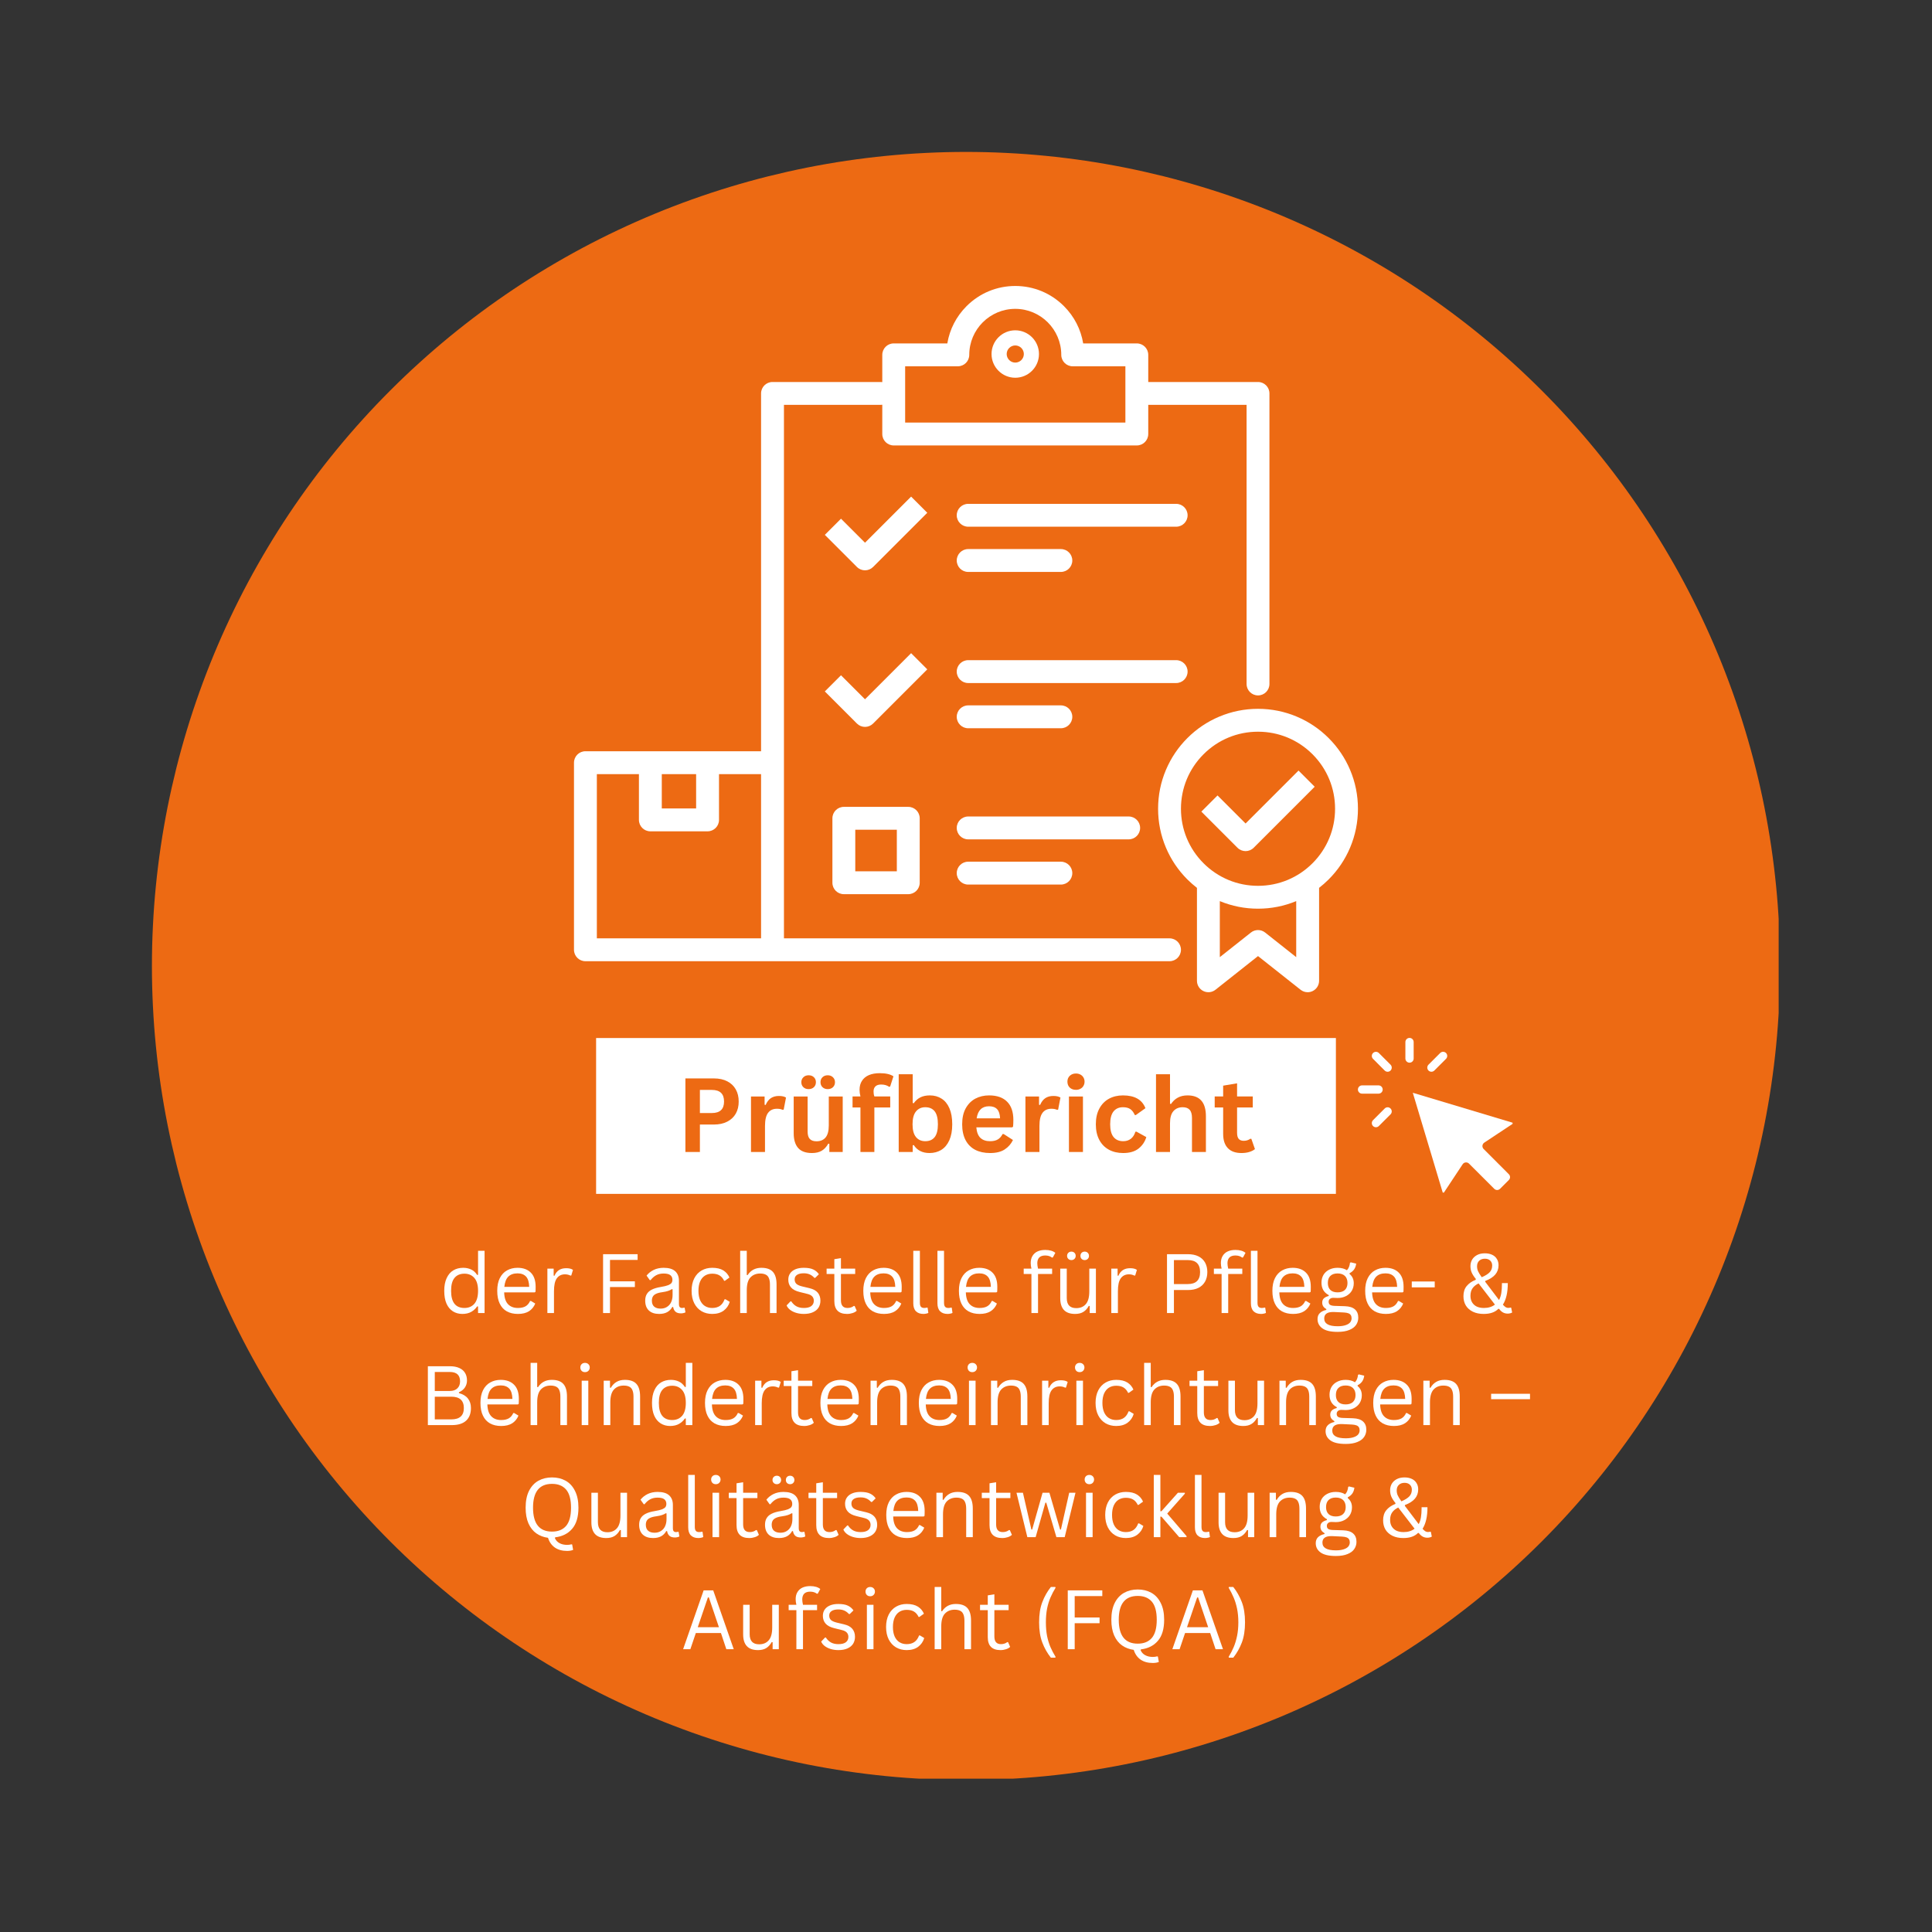 <svg xmlns="http://www.w3.org/2000/svg" xmlns:xlink="http://www.w3.org/1999/xlink" width="500" zoomAndPan="magnify" viewBox="0 0 375 375" height="500" preserveAspectRatio="xMidYMid meet" version="1.0"><rect x="0" y="0" width="375" height="375" fill="#333333" stroke="none"/><defs><g/><clipPath id="2af4990600"><path d="M 29.488 29.488 L 345.238 29.488 L 345.238 345.238 L 29.488 345.238 Z M 29.488 29.488 " clip-rule="nonzero"/></clipPath><clipPath id="795f85512e"><path d="M 111.41 55.504 L 247 55.504 L 247 187 L 111.41 187 Z M 111.41 55.504 " clip-rule="nonzero"/></clipPath><clipPath id="85fd12966e"><path d="M 224 137 L 263.66 137 L 263.66 192.754 L 224 192.754 Z M 224 137 " clip-rule="nonzero"/></clipPath><clipPath id="c93e3063aa"><path d="M 115.703 201.477 L 259.297 201.477 L 259.297 231.734 L 115.703 231.734 Z M 115.703 201.477 " clip-rule="nonzero"/></clipPath><clipPath id="2000bf68e8"><path d="M 274 212 L 293.59 212 L 293.59 231.477 L 274 231.477 Z M 274 212 " clip-rule="nonzero"/></clipPath><clipPath id="1c6edeb467"><path d="M 263.59 210 L 269 210 L 269 213 L 263.59 213 Z M 263.59 210 " clip-rule="nonzero"/></clipPath><clipPath id="179863e3f7"><path d="M 272 201.477 L 275 201.477 L 275 207 L 272 207 Z M 272 201.477 " clip-rule="nonzero"/></clipPath></defs><g clip-path="url(#2af4990600)"><path fill="#ed6a13" d="M 345.504 187.496 C 345.504 190.082 345.441 192.668 345.312 195.25 C 345.188 197.832 344.996 200.41 344.742 202.984 C 344.488 205.559 344.172 208.125 343.793 210.68 C 343.414 213.238 342.973 215.785 342.469 218.32 C 341.965 220.859 341.398 223.379 340.77 225.891 C 340.141 228.398 339.449 230.891 338.699 233.363 C 337.949 235.84 337.137 238.293 336.266 240.727 C 335.395 243.164 334.465 245.574 333.477 247.965 C 332.488 250.352 331.438 252.715 330.332 255.055 C 329.227 257.391 328.066 259.699 326.848 261.98 C 325.629 264.262 324.352 266.512 323.023 268.73 C 321.695 270.945 320.312 273.129 318.875 275.281 C 317.438 277.43 315.949 279.543 314.41 281.621 C 312.867 283.699 311.277 285.738 309.637 287.734 C 307.996 289.734 306.309 291.691 304.574 293.609 C 302.836 295.523 301.055 297.395 299.227 299.227 C 297.395 301.055 295.523 302.836 293.609 304.574 C 291.691 306.309 289.734 307.996 287.734 309.637 C 285.738 311.277 283.699 312.867 281.621 314.41 C 279.543 315.949 277.43 317.438 275.281 318.875 C 273.129 320.312 270.945 321.695 268.73 323.023 C 266.512 324.352 264.262 325.629 261.98 326.848 C 259.699 328.066 257.391 329.227 255.055 330.332 C 252.715 331.438 250.352 332.488 247.965 333.477 C 245.574 334.465 243.164 335.395 240.727 336.266 C 238.293 337.137 235.84 337.949 233.363 338.699 C 230.891 339.449 228.398 340.141 225.891 340.77 C 223.379 341.398 220.859 341.965 218.32 342.469 C 215.785 342.973 213.238 343.414 210.68 343.793 C 208.125 344.172 205.559 344.488 202.984 344.742 C 200.41 344.996 197.832 345.188 195.25 345.312 C 192.668 345.441 190.082 345.504 187.496 345.504 C 184.91 345.504 182.328 345.441 179.742 345.312 C 177.16 345.188 174.582 344.996 172.008 344.742 C 169.438 344.488 166.871 344.172 164.312 343.793 C 161.754 343.414 159.207 342.973 156.672 342.469 C 154.133 341.965 151.613 341.398 149.105 340.77 C 146.594 340.141 144.105 339.449 141.629 338.699 C 139.156 337.949 136.699 337.137 134.266 336.266 C 131.832 335.395 129.418 334.465 127.031 333.477 C 124.641 332.488 122.277 331.438 119.941 330.332 C 117.602 329.227 115.293 328.066 113.012 326.848 C 110.73 325.629 108.484 324.352 106.266 323.023 C 104.047 321.695 101.863 320.312 99.711 318.875 C 97.562 317.438 95.449 315.949 93.371 314.41 C 91.293 312.867 89.258 311.277 87.258 309.637 C 85.258 307.996 83.301 306.309 81.387 304.574 C 79.469 302.836 77.598 301.055 75.77 299.227 C 73.941 297.395 72.156 295.523 70.422 293.609 C 68.684 291.691 66.996 289.734 65.355 287.734 C 63.715 285.738 62.125 283.699 60.582 281.621 C 59.043 279.543 57.555 277.43 56.117 275.281 C 54.68 273.129 53.297 270.945 51.969 268.73 C 50.641 266.512 49.367 264.262 48.145 261.98 C 46.926 259.699 45.766 257.391 44.66 255.055 C 43.555 252.715 42.508 250.352 41.516 247.965 C 40.527 245.574 39.598 243.164 38.727 240.727 C 37.855 238.293 37.043 235.84 36.293 233.363 C 35.543 230.891 34.852 228.398 34.223 225.891 C 33.598 223.379 33.031 220.859 32.523 218.32 C 32.02 215.785 31.578 213.238 31.199 210.68 C 30.82 208.125 30.504 205.559 30.25 202.984 C 29.996 200.41 29.805 197.832 29.68 195.25 C 29.551 192.668 29.488 190.082 29.488 187.496 C 29.488 184.91 29.551 182.328 29.68 179.742 C 29.805 177.16 29.996 174.582 30.25 172.008 C 30.504 169.438 30.82 166.871 31.199 164.312 C 31.578 161.754 32.02 159.207 32.523 156.672 C 33.031 154.133 33.598 151.613 34.223 149.105 C 34.852 146.594 35.543 144.105 36.293 141.629 C 37.043 139.156 37.855 136.699 38.727 134.266 C 39.598 131.832 40.527 129.418 41.516 127.031 C 42.508 124.641 43.555 122.277 44.66 119.941 C 45.766 117.602 46.926 115.293 48.145 113.012 C 49.367 110.73 50.641 108.484 51.969 106.266 C 53.297 104.047 54.68 101.863 56.117 99.711 C 57.555 97.562 59.043 95.449 60.582 93.371 C 62.125 91.293 63.715 89.258 65.355 87.258 C 66.996 85.258 68.684 83.301 70.422 81.387 C 72.156 79.469 73.941 77.598 75.77 75.77 C 77.598 73.941 79.469 72.156 81.387 70.422 C 83.301 68.684 85.258 66.996 87.258 65.355 C 89.258 63.715 91.293 62.125 93.371 60.582 C 95.449 59.043 97.562 57.555 99.711 56.117 C 101.863 54.68 104.047 53.297 106.266 51.969 C 108.484 50.641 110.73 49.367 113.012 48.145 C 115.293 46.926 117.602 45.766 119.941 44.66 C 122.277 43.555 124.641 42.508 127.031 41.516 C 129.418 40.527 131.832 39.598 134.266 38.727 C 136.699 37.855 139.156 37.043 141.629 36.293 C 144.105 35.543 146.594 34.852 149.105 34.223 C 151.613 33.598 154.133 33.031 156.672 32.523 C 159.207 32.02 161.754 31.578 164.312 31.199 C 166.871 30.82 169.438 30.504 172.008 30.25 C 174.582 29.996 177.16 29.805 179.742 29.68 C 182.328 29.551 184.91 29.488 187.496 29.488 C 190.082 29.488 192.668 29.551 195.25 29.68 C 197.832 29.805 200.41 29.996 202.984 30.25 C 205.559 30.504 208.125 30.82 210.68 31.199 C 213.238 31.578 215.785 32.02 218.32 32.523 C 220.859 33.031 223.379 33.598 225.891 34.223 C 228.398 34.852 230.891 35.543 233.363 36.293 C 235.84 37.043 238.293 37.855 240.727 38.727 C 243.164 39.598 245.574 40.527 247.965 41.516 C 250.352 42.508 252.715 43.555 255.055 44.66 C 257.391 45.766 259.699 46.926 261.98 48.145 C 264.262 49.367 266.512 50.641 268.73 51.969 C 270.945 53.297 273.129 54.68 275.281 56.117 C 277.43 57.555 279.543 59.043 281.621 60.582 C 283.699 62.125 285.738 63.715 287.734 65.355 C 289.734 66.996 291.691 68.684 293.609 70.422 C 295.523 72.156 297.395 73.941 299.227 75.77 C 301.055 77.598 302.836 79.469 304.574 81.387 C 306.309 83.301 307.996 85.258 309.637 87.258 C 311.277 89.258 312.867 91.293 314.41 93.371 C 315.949 95.449 317.438 97.562 318.875 99.711 C 320.312 101.863 321.695 104.047 323.023 106.266 C 324.352 108.484 325.629 110.73 326.848 113.012 C 328.066 115.293 329.227 117.602 330.332 119.941 C 331.438 122.277 332.488 124.641 333.477 127.031 C 334.465 129.418 335.395 131.832 336.266 134.266 C 337.137 136.699 337.949 139.156 338.699 141.629 C 339.449 144.105 340.141 146.594 340.77 149.105 C 341.398 151.613 341.965 154.133 342.469 156.672 C 342.973 159.207 343.414 161.754 343.793 164.312 C 344.172 166.871 344.488 169.438 344.742 172.008 C 344.996 174.582 345.188 177.16 345.312 179.742 C 345.441 182.328 345.504 184.91 345.504 187.496 Z M 345.504 187.496 " fill-opacity="1" fill-rule="nonzero"/></g><g clip-path="url(#795f85512e)"><path fill="#ffffff" d="M 227.004 182.133 L 152.164 182.133 L 152.164 78.582 L 170.922 78.582 C 171.031 78.582 171.141 78.574 171.25 78.559 L 171.25 84.242 C 171.25 85.469 172.242 86.461 173.469 86.461 L 220.656 86.461 C 221.883 86.461 222.875 85.469 222.875 84.242 L 222.875 78.582 L 241.961 78.582 L 241.961 132.762 C 241.961 133.988 242.957 134.98 244.18 134.98 C 245.406 134.98 246.398 133.988 246.398 132.762 L 246.398 76.363 C 246.398 75.137 245.406 74.145 244.18 74.145 L 222.875 74.145 L 222.875 68.879 C 222.875 67.652 221.883 66.656 220.656 66.656 L 210.246 66.656 C 209.793 63.93 208.508 61.418 206.516 59.426 C 203.988 56.898 200.633 55.508 197.062 55.508 C 193.492 55.508 190.133 56.898 187.609 59.426 C 185.617 61.418 184.328 63.93 183.875 66.656 L 173.469 66.656 C 172.242 66.656 171.25 67.652 171.25 68.879 L 171.25 74.168 C 171.141 74.152 171.031 74.145 170.918 74.145 L 149.941 74.145 C 148.719 74.145 147.723 75.137 147.723 76.363 L 147.723 145.816 L 113.629 145.816 C 112.402 145.816 111.41 146.812 111.41 148.035 L 111.41 184.352 C 111.41 185.578 112.402 186.57 113.629 186.57 L 227.004 186.57 C 228.23 186.57 229.223 185.578 229.223 184.352 C 229.223 183.125 228.23 182.133 227.004 182.133 Z M 175.688 71.098 L 185.914 71.098 C 187.141 71.098 188.133 70.102 188.133 68.879 C 188.133 63.953 192.137 59.949 197.062 59.949 C 201.984 59.949 205.992 63.953 205.992 68.879 C 205.992 70.102 206.984 71.098 208.211 71.098 L 218.438 71.098 L 218.438 82.023 L 175.688 82.023 Z M 135.117 150.258 L 135.117 156.922 L 128.453 156.922 L 128.453 150.258 Z M 115.848 150.258 L 124.016 150.258 L 124.016 159.141 C 124.016 160.367 125.008 161.359 126.234 161.359 L 137.34 161.359 C 138.562 161.359 139.559 160.367 139.559 159.141 L 139.559 150.258 L 147.723 150.258 L 147.723 182.133 L 115.848 182.133 Z M 115.848 150.258 " fill-opacity="1" fill-rule="nonzero"/></g><path fill="#ffffff" d="M 197.062 64.113 C 194.523 64.113 192.457 66.18 192.457 68.715 C 192.457 71.254 194.523 73.32 197.062 73.32 C 199.602 73.32 201.664 71.254 201.664 68.715 C 201.664 66.18 199.602 64.113 197.062 64.113 Z M 197.062 70.379 C 196.145 70.379 195.398 69.633 195.398 68.715 C 195.398 67.801 196.145 67.051 197.062 67.051 C 197.98 67.051 198.727 67.801 198.727 68.715 C 198.727 69.633 197.98 70.379 197.062 70.379 Z M 197.062 70.379 " fill-opacity="1" fill-rule="nonzero"/><path fill="#ffffff" d="M 228.293 97.797 L 187.926 97.797 C 186.699 97.797 185.703 98.789 185.703 100.016 C 185.703 101.242 186.699 102.234 187.926 102.234 L 228.293 102.234 C 229.52 102.234 230.512 101.242 230.512 100.016 C 230.512 98.789 229.52 97.797 228.293 97.797 Z M 228.293 97.797 " fill-opacity="1" fill-rule="nonzero"/><path fill="#ffffff" d="M 187.922 111.012 L 205.914 111.012 C 207.141 111.012 208.133 110.02 208.133 108.793 C 208.133 107.566 207.141 106.574 205.914 106.574 L 187.922 106.574 C 186.699 106.574 185.703 107.566 185.703 108.793 C 185.703 110.02 186.699 111.012 187.922 111.012 Z M 187.922 111.012 " fill-opacity="1" fill-rule="nonzero"/><path fill="#ffffff" d="M 230.512 130.355 C 230.512 129.133 229.52 128.137 228.293 128.137 L 187.926 128.137 C 186.699 128.137 185.703 129.133 185.703 130.355 C 185.703 131.582 186.699 132.578 187.926 132.578 L 228.293 132.578 C 229.52 132.578 230.512 131.582 230.512 130.355 Z M 230.512 130.355 " fill-opacity="1" fill-rule="nonzero"/><path fill="#ffffff" d="M 187.922 141.352 L 205.914 141.352 C 207.141 141.352 208.133 140.359 208.133 139.133 C 208.133 137.906 207.141 136.914 205.914 136.914 L 187.922 136.914 C 186.699 136.914 185.703 137.906 185.703 139.133 C 185.703 140.359 186.699 141.352 187.922 141.352 Z M 187.922 141.352 " fill-opacity="1" fill-rule="nonzero"/><path fill="#ffffff" d="M 163.789 156.613 C 162.562 156.613 161.57 157.609 161.57 158.832 L 161.57 171.34 C 161.57 172.566 162.562 173.559 163.789 173.559 L 176.297 173.559 C 177.52 173.559 178.516 172.566 178.516 171.34 L 178.516 158.832 C 178.516 157.609 177.52 156.613 176.297 156.613 Z M 174.074 169.121 L 166.008 169.121 L 166.008 161.055 L 174.074 161.055 Z M 174.074 169.121 " fill-opacity="1" fill-rule="nonzero"/><path fill="#ffffff" d="M 221.297 160.699 C 221.297 159.473 220.305 158.48 219.078 158.48 L 187.926 158.48 C 186.699 158.48 185.703 159.473 185.703 160.699 C 185.703 161.926 186.699 162.918 187.926 162.918 L 219.078 162.918 C 220.305 162.918 221.297 161.926 221.297 160.699 Z M 221.297 160.699 " fill-opacity="1" fill-rule="nonzero"/><path fill="#ffffff" d="M 187.922 167.254 C 186.699 167.254 185.703 168.25 185.703 169.473 C 185.703 170.699 186.699 171.695 187.922 171.695 L 205.914 171.695 C 207.141 171.695 208.133 170.699 208.133 169.473 C 208.133 168.25 207.141 167.254 205.914 167.254 Z M 187.922 167.254 " fill-opacity="1" fill-rule="nonzero"/><g clip-path="url(#85fd12966e)"><path fill="#ffffff" d="M 262.051 149.43 C 261.074 147.121 259.676 145.047 257.895 143.266 C 256.113 141.484 254.039 140.086 251.73 139.109 C 249.336 138.098 246.797 137.582 244.18 137.582 C 241.562 137.582 239.023 138.098 236.629 139.109 C 234.32 140.086 232.246 141.484 230.465 143.266 C 228.684 145.047 227.289 147.121 226.309 149.43 C 225.297 151.82 224.785 154.363 224.785 156.98 C 224.785 159.598 225.297 162.137 226.309 164.531 C 227.289 166.84 228.684 168.914 230.465 170.695 C 231.055 171.281 231.676 171.828 232.328 172.332 L 232.328 190.371 C 232.328 191.219 232.812 191.996 233.582 192.367 C 234.348 192.738 235.258 192.637 235.926 192.109 L 244.18 185.574 L 252.438 192.109 C 252.836 192.426 253.324 192.59 253.816 192.59 C 254.145 192.59 254.473 192.516 254.781 192.367 C 255.547 191.996 256.035 191.219 256.035 190.371 L 256.035 172.332 C 256.684 171.828 257.309 171.281 257.895 170.695 C 259.676 168.914 261.074 166.84 262.051 164.531 C 263.062 162.137 263.578 159.598 263.578 156.98 C 263.578 154.363 263.062 151.82 262.051 149.43 Z M 245.559 181.004 C 244.75 180.363 243.609 180.363 242.805 181.004 L 236.766 185.781 L 236.766 174.906 C 239.117 175.879 241.613 176.375 244.18 176.375 C 246.75 176.375 249.242 175.879 251.594 174.906 L 251.594 185.781 Z M 254.758 167.555 C 251.934 170.379 248.176 171.938 244.18 171.938 C 240.184 171.938 236.43 170.379 233.605 167.555 C 230.781 164.73 229.223 160.977 229.223 156.98 C 229.223 152.984 230.781 149.227 233.605 146.402 C 236.43 143.578 240.184 142.023 244.18 142.023 C 248.176 142.023 251.934 143.578 254.758 146.402 C 257.582 149.227 259.137 152.984 259.137 156.98 C 259.137 160.973 257.582 164.73 254.758 167.555 Z M 254.758 167.555 " fill-opacity="1" fill-rule="nonzero"/></g><path fill="#ffffff" d="M 241.766 159.84 L 236.32 154.395 L 233.184 157.535 L 240.195 164.551 C 240.629 164.98 241.199 165.199 241.766 165.199 C 242.336 165.199 242.902 164.98 243.336 164.551 L 255.18 152.707 L 252.043 149.566 Z M 241.766 159.84 " fill-opacity="1" fill-rule="nonzero"/><path fill="#ffffff" d="M 176.848 96.391 L 167.898 105.34 L 163.238 100.68 L 160.098 103.816 L 166.328 110.047 C 166.762 110.48 167.332 110.699 167.898 110.699 C 168.469 110.699 169.035 110.48 169.469 110.047 L 179.984 99.531 Z M 176.848 96.391 " fill-opacity="1" fill-rule="nonzero"/><path fill="#ffffff" d="M 176.848 126.781 L 167.898 135.73 L 163.238 131.07 L 160.098 134.207 L 166.328 140.438 C 166.762 140.871 167.332 141.09 167.898 141.09 C 168.469 141.09 169.035 140.871 169.469 140.438 L 179.984 129.922 Z M 176.848 126.781 " fill-opacity="1" fill-rule="nonzero"/><g clip-path="url(#c93e3063aa)"><path fill="#ffffff" d="M 115.703 201.477 L 259.316 201.477 L 259.316 231.734 L 115.703 231.734 Z M 115.703 201.477 " fill-opacity="1" fill-rule="nonzero"/></g><g clip-path="url(#2000bf68e8)"><path fill="#ffffff" d="M 287.973 223.02 C 287.805 222.852 287.719 222.617 287.742 222.375 C 287.766 222.137 287.895 221.922 288.094 221.785 L 293.828 217.988 L 274.223 212.105 L 280.105 231.715 L 283.902 225.98 C 284.035 225.777 284.254 225.648 284.492 225.625 C 284.73 225.602 284.969 225.688 285.137 225.859 L 290.027 230.742 C 290.34 231.059 290.848 231.059 291.16 230.742 L 292.859 229.043 C 293.012 228.891 293.098 228.691 293.098 228.48 C 293.098 228.262 293.012 228.062 292.859 227.91 Z M 287.973 223.02 " fill-opacity="1" fill-rule="nonzero"/></g><path fill="#ffffff" d="M 267.637 204.391 C 267.324 204.078 266.816 204.078 266.504 204.391 C 266.191 204.703 266.191 205.211 266.504 205.523 L 268.77 207.793 C 268.926 207.949 269.133 208.027 269.336 208.027 C 269.539 208.027 269.746 207.949 269.902 207.793 C 270.215 207.48 270.215 206.969 269.902 206.656 Z M 267.637 204.391 " fill-opacity="1" fill-rule="nonzero"/><path fill="#ffffff" d="M 277.84 208.023 C 278.043 208.023 278.25 207.945 278.406 207.789 L 280.672 205.52 C 280.984 205.207 280.984 204.699 280.672 204.387 C 280.359 204.074 279.852 204.074 279.539 204.387 L 277.27 206.652 C 276.957 206.965 276.957 207.477 277.27 207.789 C 277.43 207.949 277.637 208.023 277.84 208.023 Z M 277.84 208.023 " fill-opacity="1" fill-rule="nonzero"/><path fill="#ffffff" d="M 268.77 215.16 L 266.504 217.426 C 266.191 217.738 266.191 218.25 266.504 218.562 C 266.66 218.719 266.863 218.797 267.066 218.797 C 267.273 218.797 267.477 218.719 267.633 218.562 L 269.902 216.293 C 270.215 215.98 270.215 215.473 269.902 215.16 C 269.594 214.844 269.082 214.844 268.77 215.16 Z M 268.77 215.16 " fill-opacity="1" fill-rule="nonzero"/><g clip-path="url(#1c6edeb467)"><path fill="#ffffff" d="M 268.379 211.477 C 268.379 211.035 268.016 210.672 267.578 210.672 L 264.371 210.672 C 263.93 210.672 263.57 211.035 263.57 211.477 C 263.57 211.918 263.93 212.277 264.371 212.277 L 267.578 212.277 C 268.02 212.277 268.379 211.918 268.379 211.477 Z M 268.379 211.477 " fill-opacity="1" fill-rule="nonzero"/></g><g clip-path="url(#179863e3f7)"><path fill="#ffffff" d="M 274.391 202.258 C 274.391 201.816 274.027 201.457 273.59 201.457 C 273.148 201.457 272.785 201.816 272.785 202.258 L 272.785 205.465 C 272.785 205.906 273.148 206.266 273.59 206.266 C 274.027 206.266 274.391 205.906 274.391 205.465 Z M 274.391 202.258 " fill-opacity="1" fill-rule="nonzero"/></g><g fill="#ed6a13" fill-opacity="1"><g transform="translate(131.178, 223.6)"><g><path d="M 7.375 -14.281 C 8.395 -14.281 9.266 -14.094 9.984 -13.719 C 10.711 -13.344 11.266 -12.816 11.641 -12.141 C 12.016 -11.473 12.203 -10.691 12.203 -9.797 C 12.203 -8.898 12.016 -8.117 11.641 -7.453 C 11.266 -6.785 10.711 -6.266 9.984 -5.891 C 9.266 -5.516 8.395 -5.328 7.375 -5.328 L 4.672 -5.328 L 4.672 0 L 1.859 0 L 1.859 -14.281 Z M 7 -7.562 C 8.57 -7.562 9.359 -8.305 9.359 -9.797 C 9.359 -11.297 8.57 -12.047 7 -12.047 L 4.672 -12.047 L 4.672 -7.562 Z M 7 -7.562 "/></g></g></g><g fill="#ed6a13" fill-opacity="1"><g transform="translate(144.22, 223.6)"><g><path d="M 1.547 0 L 1.547 -10.766 L 4.188 -10.766 L 4.188 -9.172 L 4.391 -9.125 C 4.648 -9.727 4.988 -10.172 5.406 -10.453 C 5.832 -10.734 6.348 -10.875 6.953 -10.875 C 7.566 -10.875 8.031 -10.77 8.344 -10.562 L 7.891 -8.219 L 7.688 -8.188 C 7.508 -8.258 7.336 -8.312 7.172 -8.344 C 7.016 -8.375 6.816 -8.391 6.578 -8.391 C 5.828 -8.391 5.254 -8.125 4.859 -7.594 C 4.461 -7.062 4.266 -6.211 4.266 -5.047 L 4.266 0 Z M 1.547 0 "/></g></g></g><g fill="#ed6a13" fill-opacity="1"><g transform="translate(152.664, 223.6)"><g><path d="M 4.938 0.203 C 3.719 0.203 2.82 -0.125 2.25 -0.781 C 1.676 -1.445 1.391 -2.398 1.391 -3.641 L 1.391 -10.766 L 4.094 -10.766 L 4.094 -3.969 C 4.094 -3.312 4.234 -2.832 4.516 -2.531 C 4.797 -2.227 5.234 -2.078 5.828 -2.078 C 6.578 -2.078 7.16 -2.32 7.578 -2.812 C 7.992 -3.312 8.203 -4.086 8.203 -5.141 L 8.203 -10.766 L 10.906 -10.766 L 10.906 0 L 8.312 0 L 8.312 -1.578 L 8.109 -1.625 C 7.766 -1.008 7.344 -0.551 6.844 -0.25 C 6.344 0.051 5.707 0.203 4.938 0.203 Z M 4.281 -12.203 C 3.863 -12.203 3.523 -12.328 3.266 -12.578 C 3.004 -12.828 2.875 -13.148 2.875 -13.547 C 2.875 -13.93 3.004 -14.25 3.266 -14.5 C 3.523 -14.758 3.863 -14.891 4.281 -14.891 C 4.707 -14.891 5.051 -14.766 5.312 -14.516 C 5.57 -14.266 5.703 -13.941 5.703 -13.547 C 5.703 -13.148 5.57 -12.828 5.312 -12.578 C 5.051 -12.328 4.707 -12.203 4.281 -12.203 Z M 8 -12.203 C 7.582 -12.203 7.242 -12.328 6.984 -12.578 C 6.723 -12.828 6.594 -13.148 6.594 -13.547 C 6.594 -13.941 6.723 -14.266 6.984 -14.516 C 7.242 -14.766 7.582 -14.891 8 -14.891 C 8.414 -14.891 8.754 -14.758 9.016 -14.5 C 9.273 -14.25 9.406 -13.93 9.406 -13.547 C 9.406 -13.148 9.273 -12.828 9.016 -12.578 C 8.754 -12.328 8.414 -12.203 8 -12.203 Z M 8 -12.203 "/></g></g></g><g fill="#ed6a13" fill-opacity="1"><g transform="translate(165.12, 223.6)"><g><path d="M 1.891 0 L 1.891 -8.641 L 0.359 -8.641 L 0.359 -10.781 L 1.891 -10.781 C 1.773 -11.238 1.719 -11.664 1.719 -12.062 C 1.719 -12.75 1.875 -13.332 2.188 -13.812 C 2.5 -14.301 2.945 -14.672 3.531 -14.922 C 4.125 -15.172 4.82 -15.297 5.625 -15.297 C 6.812 -15.297 7.703 -15.094 8.297 -14.688 L 7.656 -12.703 L 7.453 -12.656 C 7.047 -12.945 6.531 -13.094 5.906 -13.094 C 5.414 -13.094 5.047 -12.973 4.797 -12.734 C 4.555 -12.492 4.438 -12.172 4.438 -11.766 C 4.438 -11.586 4.445 -11.426 4.469 -11.281 C 4.488 -11.133 4.531 -10.969 4.594 -10.781 L 7.672 -10.781 L 7.672 -8.641 L 4.594 -8.641 L 4.594 0 Z M 1.891 0 "/></g></g></g><g fill="#ed6a13" fill-opacity="1"><g transform="translate(172.891, 223.6)"><g><path d="M 7.531 0.203 C 6.156 0.203 5.133 -0.312 4.469 -1.344 L 4.266 -1.297 L 4.266 0 L 1.547 0 L 1.547 -15.094 L 4.266 -15.094 L 4.266 -9.5 L 4.469 -9.469 C 4.832 -9.977 5.266 -10.359 5.766 -10.609 C 6.273 -10.859 6.883 -10.984 7.594 -10.984 C 8.457 -10.984 9.211 -10.773 9.859 -10.359 C 10.516 -9.953 11.023 -9.328 11.391 -8.484 C 11.754 -7.648 11.938 -6.613 11.938 -5.375 C 11.938 -4.156 11.75 -3.125 11.375 -2.281 C 11 -1.445 10.477 -0.82 9.812 -0.406 C 9.145 0 8.383 0.203 7.531 0.203 Z M 6.703 -2.094 C 7.504 -2.094 8.113 -2.359 8.531 -2.891 C 8.945 -3.422 9.156 -4.25 9.156 -5.375 C 9.156 -6.52 8.945 -7.359 8.531 -7.891 C 8.113 -8.422 7.504 -8.688 6.703 -8.688 C 5.941 -8.688 5.336 -8.41 4.891 -7.859 C 4.453 -7.316 4.234 -6.488 4.234 -5.375 C 4.234 -4.27 4.453 -3.445 4.891 -2.906 C 5.336 -2.363 5.941 -2.094 6.703 -2.094 Z M 6.703 -2.094 "/></g></g></g><g fill="#ed6a13" fill-opacity="1"><g transform="translate(185.786, 223.6)"><g><path d="M 10.641 -4.781 L 3.719 -4.781 C 3.801 -3.844 4.066 -3.16 4.516 -2.734 C 4.973 -2.305 5.598 -2.094 6.391 -2.094 C 7.004 -2.094 7.504 -2.207 7.891 -2.438 C 8.273 -2.664 8.582 -3.016 8.812 -3.484 L 9.031 -3.484 L 10.828 -2.328 C 10.473 -1.578 9.941 -0.969 9.234 -0.5 C 8.523 -0.031 7.578 0.203 6.391 0.203 C 5.273 0.203 4.312 -0.004 3.5 -0.422 C 2.688 -0.848 2.062 -1.477 1.625 -2.312 C 1.188 -3.156 0.969 -4.176 0.969 -5.375 C 0.969 -6.602 1.195 -7.633 1.656 -8.469 C 2.125 -9.312 2.75 -9.941 3.531 -10.359 C 4.32 -10.773 5.207 -10.984 6.188 -10.984 C 7.719 -10.984 8.883 -10.578 9.688 -9.766 C 10.5 -8.961 10.906 -7.781 10.906 -6.219 C 10.906 -5.645 10.883 -5.203 10.844 -4.891 Z M 8.328 -6.531 C 8.297 -7.344 8.102 -7.938 7.75 -8.312 C 7.395 -8.688 6.875 -8.875 6.188 -8.875 C 4.82 -8.875 4.02 -8.094 3.781 -6.531 Z M 8.328 -6.531 "/></g></g></g><g fill="#ed6a13" fill-opacity="1"><g transform="translate(197.49, 223.6)"><g><path d="M 1.547 0 L 1.547 -10.766 L 4.188 -10.766 L 4.188 -9.172 L 4.391 -9.125 C 4.648 -9.727 4.988 -10.172 5.406 -10.453 C 5.832 -10.734 6.348 -10.875 6.953 -10.875 C 7.566 -10.875 8.031 -10.77 8.344 -10.562 L 7.891 -8.219 L 7.688 -8.188 C 7.508 -8.258 7.336 -8.312 7.172 -8.344 C 7.016 -8.375 6.816 -8.391 6.578 -8.391 C 5.828 -8.391 5.254 -8.125 4.859 -7.594 C 4.461 -7.062 4.266 -6.211 4.266 -5.047 L 4.266 0 Z M 1.547 0 "/></g></g></g><g fill="#ed6a13" fill-opacity="1"><g transform="translate(205.934, 223.6)"><g><path d="M 2.906 -12.062 C 2.414 -12.062 2.016 -12.207 1.703 -12.5 C 1.398 -12.801 1.25 -13.188 1.25 -13.656 C 1.25 -14.113 1.398 -14.488 1.703 -14.781 C 2.016 -15.082 2.414 -15.234 2.906 -15.234 C 3.227 -15.234 3.516 -15.164 3.766 -15.031 C 4.023 -14.895 4.223 -14.707 4.359 -14.469 C 4.504 -14.227 4.578 -13.957 4.578 -13.656 C 4.578 -13.344 4.504 -13.066 4.359 -12.828 C 4.223 -12.586 4.023 -12.398 3.766 -12.266 C 3.516 -12.129 3.227 -12.062 2.906 -12.062 Z M 1.547 0 L 1.547 -10.766 L 4.266 -10.766 L 4.266 0 Z M 1.547 0 "/></g></g></g><g fill="#ed6a13" fill-opacity="1"><g transform="translate(211.733, 223.6)"><g><path d="M 6.281 0.203 C 5.238 0.203 4.316 -0.008 3.516 -0.438 C 2.711 -0.875 2.086 -1.508 1.641 -2.344 C 1.191 -3.188 0.969 -4.195 0.969 -5.375 C 0.969 -6.562 1.191 -7.57 1.641 -8.406 C 2.086 -9.25 2.707 -9.891 3.5 -10.328 C 4.301 -10.766 5.211 -10.984 6.234 -10.984 C 8.504 -10.984 9.957 -10.156 10.594 -8.5 L 8.734 -7.172 L 8.531 -7.172 C 8.312 -7.68 8.023 -8.062 7.672 -8.312 C 7.316 -8.562 6.836 -8.688 6.234 -8.688 C 5.453 -8.688 4.844 -8.414 4.406 -7.875 C 3.969 -7.332 3.75 -6.5 3.75 -5.375 C 3.75 -4.27 3.969 -3.445 4.406 -2.906 C 4.852 -2.363 5.477 -2.094 6.281 -2.094 C 6.863 -2.094 7.359 -2.25 7.766 -2.562 C 8.172 -2.875 8.461 -3.328 8.641 -3.922 L 8.844 -3.953 L 10.766 -2.891 C 10.492 -1.984 9.988 -1.238 9.25 -0.656 C 8.508 -0.082 7.52 0.203 6.281 0.203 Z M 6.281 0.203 "/></g></g></g><g fill="#ed6a13" fill-opacity="1"><g transform="translate(222.832, 223.6)"><g><path d="M 1.547 0 L 1.547 -15.094 L 4.266 -15.094 L 4.266 -9.359 L 4.469 -9.328 C 4.82 -9.859 5.258 -10.266 5.781 -10.547 C 6.301 -10.836 6.93 -10.984 7.672 -10.984 C 10.047 -10.984 11.234 -9.633 11.234 -6.938 L 11.234 0 L 8.531 0 L 8.531 -6.594 C 8.531 -7.332 8.379 -7.863 8.078 -8.188 C 7.785 -8.52 7.332 -8.688 6.719 -8.688 C 5.969 -8.688 5.367 -8.43 4.922 -7.922 C 4.484 -7.422 4.266 -6.641 4.266 -5.578 L 4.266 0 Z M 1.547 0 "/></g></g></g><g fill="#ed6a13" fill-opacity="1"><g transform="translate(235.444, 223.6)"><g><path d="M 7.438 -2.562 L 8.141 -0.562 C 7.848 -0.32 7.477 -0.133 7.031 0 C 6.594 0.133 6.094 0.203 5.531 0.203 C 4.363 0.203 3.477 -0.113 2.875 -0.75 C 2.27 -1.383 1.969 -2.305 1.969 -3.516 L 1.969 -8.641 L 0.328 -8.641 L 0.328 -10.781 L 1.969 -10.781 L 1.969 -12.875 L 4.672 -13.328 L 4.672 -10.781 L 7.719 -10.781 L 7.719 -8.641 L 4.672 -8.641 L 4.672 -3.719 C 4.672 -3.176 4.781 -2.781 5 -2.531 C 5.219 -2.289 5.539 -2.172 5.969 -2.172 C 6.445 -2.172 6.867 -2.301 7.234 -2.562 Z M 7.438 -2.562 "/></g></g></g><g fill="#ffffff" fill-opacity="1"><g transform="translate(85.275, 254.861)"><g><path d="M 4.469 0.172 C 3.781 0.172 3.172 0.004 2.641 -0.328 C 2.109 -0.66 1.691 -1.16 1.391 -1.828 C 1.098 -2.492 0.953 -3.32 0.953 -4.312 C 0.953 -5.289 1.109 -6.113 1.422 -6.781 C 1.734 -7.457 2.16 -7.957 2.703 -8.281 C 3.254 -8.613 3.895 -8.781 4.625 -8.781 C 5.195 -8.781 5.711 -8.672 6.172 -8.453 C 6.629 -8.242 7.02 -7.891 7.344 -7.391 L 7.516 -7.422 L 7.516 -12.078 L 8.781 -12.078 L 8.781 0 L 7.516 0 L 7.516 -1.266 L 7.344 -1.297 C 7.062 -0.867 6.68 -0.516 6.203 -0.234 C 5.723 0.035 5.145 0.172 4.469 0.172 Z M 4.875 -0.984 C 5.676 -0.984 6.316 -1.254 6.797 -1.797 C 7.273 -2.348 7.516 -3.188 7.516 -4.312 C 7.516 -5.438 7.273 -6.27 6.797 -6.812 C 6.316 -7.363 5.676 -7.641 4.875 -7.641 C 4.039 -7.641 3.398 -7.367 2.953 -6.828 C 2.504 -6.297 2.281 -5.457 2.281 -4.312 C 2.281 -2.094 3.145 -0.984 4.875 -0.984 Z M 4.875 -0.984 "/></g></g></g><g fill="#ffffff" fill-opacity="1"><g transform="translate(95.561, 254.861)"><g><path d="M 8.219 -4.016 L 2.297 -4.016 C 2.328 -2.973 2.578 -2.207 3.047 -1.719 C 3.516 -1.227 4.156 -0.984 4.969 -0.984 C 5.582 -0.984 6.078 -1.094 6.453 -1.312 C 6.828 -1.531 7.117 -1.875 7.328 -2.344 L 7.5 -2.344 L 8.328 -1.844 C 8.078 -1.219 7.676 -0.723 7.125 -0.359 C 6.57 -0.004 5.852 0.172 4.969 0.172 C 4.133 0.172 3.414 0.004 2.812 -0.328 C 2.219 -0.66 1.758 -1.16 1.438 -1.828 C 1.113 -2.492 0.953 -3.32 0.953 -4.312 C 0.953 -5.289 1.117 -6.113 1.453 -6.781 C 1.797 -7.457 2.266 -7.957 2.859 -8.281 C 3.453 -8.613 4.129 -8.781 4.891 -8.781 C 5.992 -8.781 6.852 -8.469 7.469 -7.844 C 8.094 -7.227 8.406 -6.305 8.406 -5.078 C 8.406 -4.598 8.395 -4.273 8.375 -4.109 Z M 7.156 -5.078 C 7.133 -5.992 6.93 -6.66 6.547 -7.078 C 6.16 -7.492 5.609 -7.703 4.891 -7.703 C 4.129 -7.703 3.535 -7.492 3.109 -7.078 C 2.68 -6.66 2.422 -5.992 2.328 -5.078 Z M 7.156 -5.078 "/></g></g></g><g fill="#ffffff" fill-opacity="1"><g transform="translate(104.746, 254.861)"><g><path d="M 1.5 0 L 1.5 -8.625 L 2.719 -8.625 L 2.719 -7.266 L 2.875 -7.234 C 3.281 -8.211 4.035 -8.703 5.141 -8.703 C 5.734 -8.703 6.176 -8.594 6.469 -8.375 L 6.141 -7.297 L 5.984 -7.266 C 5.66 -7.43 5.305 -7.516 4.922 -7.516 C 4.234 -7.516 3.703 -7.254 3.328 -6.734 C 2.961 -6.223 2.781 -5.391 2.781 -4.234 L 2.781 0 Z M 1.5 0 "/></g></g></g><g fill="#ffffff" fill-opacity="1"><g transform="translate(111.401, 254.861)"><g/></g></g><g fill="#ffffff" fill-opacity="1"><g transform="translate(115.322, 254.861)"><g><path d="M 8.438 -11.422 L 8.438 -10.312 L 3.078 -10.312 L 3.078 -6.156 L 7.906 -6.156 L 7.906 -5.047 L 3.078 -5.047 L 3.078 0 L 1.734 0 L 1.734 -11.422 Z M 8.438 -11.422 "/></g></g></g><g fill="#ffffff" fill-opacity="1"><g transform="translate(124.375, 254.861)"><g><path d="M 3.562 0.172 C 2.707 0.172 2.039 -0.051 1.562 -0.5 C 1.094 -0.945 0.859 -1.582 0.859 -2.406 C 0.859 -2.914 0.961 -3.344 1.172 -3.688 C 1.379 -4.039 1.703 -4.328 2.141 -4.547 C 2.586 -4.773 3.172 -4.945 3.891 -5.062 C 4.516 -5.164 4.988 -5.281 5.312 -5.406 C 5.633 -5.539 5.852 -5.688 5.969 -5.844 C 6.082 -6.008 6.141 -6.219 6.141 -6.469 C 6.141 -6.852 6.004 -7.148 5.734 -7.359 C 5.461 -7.566 5.031 -7.672 4.438 -7.672 C 3.883 -7.672 3.406 -7.562 3 -7.344 C 2.602 -7.133 2.238 -6.816 1.906 -6.391 L 1.75 -6.391 L 1.125 -7.266 C 1.488 -7.734 1.953 -8.102 2.516 -8.375 C 3.078 -8.645 3.719 -8.781 4.438 -8.781 C 5.457 -8.781 6.207 -8.555 6.688 -8.109 C 7.164 -7.672 7.406 -7.055 7.406 -6.266 L 7.406 -1.703 C 7.406 -1.223 7.609 -0.984 8.016 -0.984 C 8.148 -0.984 8.281 -1.004 8.406 -1.047 L 8.516 -1.016 L 8.672 -0.141 C 8.578 -0.078 8.453 -0.031 8.297 0 C 8.141 0.039 7.984 0.062 7.828 0.062 C 7.348 0.062 6.988 -0.039 6.75 -0.25 C 6.508 -0.457 6.352 -0.766 6.281 -1.172 L 6.125 -1.188 C 5.875 -0.738 5.539 -0.398 5.125 -0.172 C 4.707 0.055 4.188 0.172 3.562 0.172 Z M 3.844 -0.859 C 4.32 -0.859 4.734 -0.969 5.078 -1.188 C 5.43 -1.406 5.703 -1.711 5.891 -2.109 C 6.078 -2.516 6.172 -2.984 6.172 -3.516 L 6.172 -4.609 L 6.031 -4.641 C 5.832 -4.504 5.594 -4.391 5.312 -4.297 C 5.039 -4.203 4.66 -4.117 4.172 -4.047 C 3.672 -3.984 3.27 -3.879 2.969 -3.734 C 2.676 -3.598 2.469 -3.422 2.344 -3.203 C 2.219 -2.984 2.156 -2.719 2.156 -2.406 C 2.156 -1.895 2.301 -1.508 2.594 -1.25 C 2.895 -0.988 3.312 -0.859 3.844 -0.859 Z M 3.844 -0.859 "/></g></g></g><g fill="#ffffff" fill-opacity="1"><g transform="translate(133.286, 254.861)"><g><path d="M 4.953 0.172 C 4.191 0.172 3.508 0 2.906 -0.344 C 2.301 -0.695 1.82 -1.211 1.469 -1.891 C 1.125 -2.566 0.953 -3.375 0.953 -4.312 C 0.953 -5.25 1.125 -6.055 1.469 -6.734 C 1.82 -7.41 2.301 -7.922 2.906 -8.266 C 3.508 -8.609 4.191 -8.781 4.953 -8.781 C 5.859 -8.781 6.582 -8.609 7.125 -8.266 C 7.664 -7.922 8.055 -7.461 8.297 -6.891 L 7.422 -6.266 L 7.266 -6.266 C 7.035 -6.742 6.734 -7.094 6.359 -7.312 C 5.992 -7.531 5.523 -7.641 4.953 -7.641 C 4.422 -7.641 3.953 -7.516 3.547 -7.266 C 3.148 -7.016 2.836 -6.641 2.609 -6.141 C 2.391 -5.641 2.281 -5.031 2.281 -4.312 C 2.281 -3.594 2.391 -2.984 2.609 -2.484 C 2.836 -1.984 3.148 -1.609 3.547 -1.359 C 3.953 -1.109 4.422 -0.984 4.953 -0.984 C 5.547 -0.984 6.039 -1.117 6.438 -1.391 C 6.832 -1.66 7.141 -2.086 7.359 -2.672 L 7.531 -2.672 L 8.359 -2.172 C 8.141 -1.453 7.738 -0.879 7.156 -0.453 C 6.582 -0.035 5.848 0.172 4.953 0.172 Z M 4.953 0.172 "/></g></g></g><g fill="#ffffff" fill-opacity="1"><g transform="translate(142.167, 254.861)"><g><path d="M 1.5 0 L 1.5 -12.078 L 2.781 -12.078 L 2.781 -7.391 L 2.938 -7.359 C 3.551 -8.305 4.441 -8.781 5.609 -8.781 C 6.641 -8.781 7.391 -8.516 7.859 -7.984 C 8.328 -7.461 8.562 -6.648 8.562 -5.547 L 8.562 0 L 7.281 0 L 7.281 -5.516 C 7.281 -6.035 7.211 -6.453 7.078 -6.766 C 6.953 -7.086 6.75 -7.316 6.469 -7.453 C 6.188 -7.598 5.82 -7.672 5.375 -7.672 C 4.594 -7.672 3.961 -7.414 3.484 -6.906 C 3.016 -6.406 2.781 -5.578 2.781 -4.422 L 2.781 0 Z M 1.5 0 "/></g></g></g><g fill="#ffffff" fill-opacity="1"><g transform="translate(152.086, 254.861)"><g><path d="M 3.938 0.172 C 3.395 0.172 2.891 0.098 2.422 -0.047 C 1.961 -0.191 1.57 -0.391 1.25 -0.641 C 0.938 -0.891 0.719 -1.172 0.594 -1.484 L 1.344 -2.266 L 1.5 -2.266 C 1.781 -1.836 2.117 -1.516 2.516 -1.297 C 2.91 -1.086 3.383 -0.984 3.938 -0.984 C 4.57 -0.984 5.051 -1.102 5.375 -1.344 C 5.707 -1.594 5.875 -1.941 5.875 -2.391 C 5.875 -2.723 5.773 -3 5.578 -3.219 C 5.379 -3.445 5.055 -3.613 4.609 -3.719 L 3.156 -4.078 C 2.375 -4.266 1.805 -4.562 1.453 -4.969 C 1.098 -5.375 0.922 -5.879 0.922 -6.484 C 0.922 -6.953 1.039 -7.359 1.281 -7.703 C 1.52 -8.047 1.863 -8.312 2.312 -8.5 C 2.758 -8.688 3.297 -8.781 3.922 -8.781 C 4.711 -8.781 5.332 -8.672 5.781 -8.453 C 6.238 -8.234 6.598 -7.926 6.859 -7.531 L 6.141 -6.828 L 5.984 -6.828 C 5.703 -7.141 5.398 -7.363 5.078 -7.5 C 4.754 -7.645 4.367 -7.719 3.922 -7.719 C 3.348 -7.719 2.91 -7.613 2.609 -7.406 C 2.305 -7.207 2.156 -6.914 2.156 -6.531 C 2.156 -6.188 2.258 -5.906 2.469 -5.688 C 2.688 -5.477 3.062 -5.305 3.594 -5.172 L 5.031 -4.828 C 5.781 -4.648 6.32 -4.352 6.656 -3.938 C 6.988 -3.531 7.156 -3.02 7.156 -2.406 C 7.156 -1.895 7.035 -1.445 6.797 -1.062 C 6.555 -0.676 6.191 -0.375 5.703 -0.156 C 5.223 0.062 4.633 0.172 3.938 0.172 Z M 3.938 0.172 "/></g></g></g><g fill="#ffffff" fill-opacity="1"><g transform="translate(160.053, 254.861)"><g><path d="M 5.828 -1.375 L 6.234 -0.453 C 6.035 -0.254 5.77 -0.102 5.438 0 C 5.102 0.113 4.742 0.172 4.359 0.172 C 2.711 0.172 1.891 -0.664 1.891 -2.344 L 1.891 -7.578 L 0.391 -7.578 L 0.391 -8.625 L 1.891 -8.625 L 1.891 -10.453 L 3.172 -10.656 L 3.172 -8.625 L 5.938 -8.625 L 5.938 -7.578 L 3.172 -7.578 L 3.172 -2.469 C 3.172 -1.477 3.598 -0.984 4.453 -0.984 C 4.922 -0.984 5.328 -1.113 5.672 -1.375 Z M 5.828 -1.375 "/></g></g></g><g fill="#ffffff" fill-opacity="1"><g transform="translate(166.614, 254.861)"><g><path d="M 8.219 -4.016 L 2.297 -4.016 C 2.328 -2.973 2.578 -2.207 3.047 -1.719 C 3.516 -1.227 4.156 -0.984 4.969 -0.984 C 5.582 -0.984 6.078 -1.094 6.453 -1.312 C 6.828 -1.531 7.117 -1.875 7.328 -2.344 L 7.5 -2.344 L 8.328 -1.844 C 8.078 -1.219 7.676 -0.723 7.125 -0.359 C 6.57 -0.004 5.852 0.172 4.969 0.172 C 4.133 0.172 3.414 0.004 2.812 -0.328 C 2.219 -0.66 1.758 -1.16 1.438 -1.828 C 1.113 -2.492 0.953 -3.32 0.953 -4.312 C 0.953 -5.289 1.117 -6.113 1.453 -6.781 C 1.797 -7.457 2.266 -7.957 2.859 -8.281 C 3.453 -8.613 4.129 -8.781 4.891 -8.781 C 5.992 -8.781 6.852 -8.469 7.469 -7.844 C 8.094 -7.227 8.406 -6.305 8.406 -5.078 C 8.406 -4.598 8.395 -4.273 8.375 -4.109 Z M 7.156 -5.078 C 7.133 -5.992 6.93 -6.66 6.547 -7.078 C 6.16 -7.492 5.609 -7.703 4.891 -7.703 C 4.129 -7.703 3.535 -7.492 3.109 -7.078 C 2.68 -6.66 2.422 -5.992 2.328 -5.078 Z M 7.156 -5.078 "/></g></g></g><g fill="#ffffff" fill-opacity="1"><g transform="translate(175.799, 254.861)"><g><path d="M 3.438 0.172 C 2.82 0.172 2.336 0 1.984 -0.344 C 1.641 -0.695 1.469 -1.219 1.469 -1.906 L 1.469 -12.078 L 2.75 -12.078 L 2.75 -2 C 2.75 -1.633 2.816 -1.375 2.953 -1.219 C 3.086 -1.062 3.301 -0.984 3.594 -0.984 C 3.77 -0.984 3.953 -1.008 4.141 -1.062 L 4.25 -1.031 L 4.391 -0.031 C 4.297 0.031 4.16 0.078 3.984 0.109 C 3.816 0.148 3.633 0.172 3.438 0.172 Z M 3.438 0.172 "/></g></g></g><g fill="#ffffff" fill-opacity="1"><g transform="translate(180.486, 254.861)"><g><path d="M 3.438 0.172 C 2.82 0.172 2.336 0 1.984 -0.344 C 1.641 -0.695 1.469 -1.219 1.469 -1.906 L 1.469 -12.078 L 2.75 -12.078 L 2.75 -2 C 2.75 -1.633 2.816 -1.375 2.953 -1.219 C 3.086 -1.062 3.301 -0.984 3.594 -0.984 C 3.77 -0.984 3.953 -1.008 4.141 -1.062 L 4.25 -1.031 L 4.391 -0.031 C 4.297 0.031 4.16 0.078 3.984 0.109 C 3.816 0.148 3.633 0.172 3.438 0.172 Z M 3.438 0.172 "/></g></g></g><g fill="#ffffff" fill-opacity="1"><g transform="translate(185.172, 254.861)"><g><path d="M 8.219 -4.016 L 2.297 -4.016 C 2.328 -2.973 2.578 -2.207 3.047 -1.719 C 3.516 -1.227 4.156 -0.984 4.969 -0.984 C 5.582 -0.984 6.078 -1.094 6.453 -1.312 C 6.828 -1.531 7.117 -1.875 7.328 -2.344 L 7.5 -2.344 L 8.328 -1.844 C 8.078 -1.219 7.676 -0.723 7.125 -0.359 C 6.57 -0.004 5.852 0.172 4.969 0.172 C 4.133 0.172 3.414 0.004 2.812 -0.328 C 2.219 -0.66 1.758 -1.16 1.438 -1.828 C 1.113 -2.492 0.953 -3.32 0.953 -4.312 C 0.953 -5.289 1.117 -6.113 1.453 -6.781 C 1.797 -7.457 2.266 -7.957 2.859 -8.281 C 3.453 -8.613 4.129 -8.781 4.891 -8.781 C 5.992 -8.781 6.852 -8.469 7.469 -7.844 C 8.094 -7.227 8.406 -6.305 8.406 -5.078 C 8.406 -4.598 8.395 -4.273 8.375 -4.109 Z M 7.156 -5.078 C 7.133 -5.992 6.93 -6.66 6.547 -7.078 C 6.16 -7.492 5.609 -7.703 4.891 -7.703 C 4.129 -7.703 3.535 -7.492 3.109 -7.078 C 2.68 -6.66 2.422 -5.992 2.328 -5.078 Z M 7.156 -5.078 "/></g></g></g><g fill="#ffffff" fill-opacity="1"><g transform="translate(194.357, 254.861)"><g/></g></g><g fill="#ffffff" fill-opacity="1"><g transform="translate(198.278, 254.861)"><g><path d="M 1.922 0 L 1.922 -7.578 L 0.422 -7.578 L 0.422 -8.625 L 1.922 -8.625 C 1.828 -9 1.781 -9.359 1.781 -9.703 C 1.781 -10.254 1.898 -10.723 2.141 -11.109 C 2.379 -11.492 2.707 -11.781 3.125 -11.969 C 3.551 -12.156 4.039 -12.25 4.594 -12.25 C 5.445 -12.25 6.102 -12.062 6.562 -11.688 L 6.078 -10.797 L 5.906 -10.766 C 5.57 -11.035 5.133 -11.172 4.594 -11.172 C 4.082 -11.172 3.695 -11.039 3.438 -10.781 C 3.188 -10.52 3.062 -10.148 3.062 -9.672 C 3.062 -9.367 3.109 -9.02 3.203 -8.625 L 5.938 -8.625 L 5.938 -7.578 L 3.203 -7.578 L 3.203 0 Z M 1.922 0 "/></g></g></g><g fill="#ffffff" fill-opacity="1"><g transform="translate(204.417, 254.861)"><g><path d="M 4.266 0.172 C 3.285 0.172 2.555 -0.086 2.078 -0.609 C 1.609 -1.129 1.375 -1.883 1.375 -2.875 L 1.375 -8.625 L 2.641 -8.625 L 2.641 -2.906 C 2.641 -1.602 3.254 -0.953 4.484 -0.953 C 5.266 -0.953 5.879 -1.207 6.328 -1.719 C 6.785 -2.227 7.016 -3.055 7.016 -4.203 L 7.016 -8.625 L 8.297 -8.625 L 8.297 0 L 7.094 0 L 7.094 -1.359 L 6.922 -1.391 C 6.629 -0.867 6.273 -0.477 5.859 -0.219 C 5.441 0.039 4.91 0.172 4.266 0.172 Z M 3.547 -10.281 C 3.297 -10.281 3.094 -10.359 2.938 -10.516 C 2.781 -10.672 2.703 -10.863 2.703 -11.094 C 2.703 -11.332 2.781 -11.531 2.938 -11.688 C 3.094 -11.844 3.297 -11.922 3.547 -11.922 C 3.785 -11.922 3.984 -11.844 4.141 -11.688 C 4.297 -11.531 4.375 -11.332 4.375 -11.094 C 4.375 -10.863 4.297 -10.672 4.141 -10.516 C 3.984 -10.359 3.785 -10.281 3.547 -10.281 Z M 6.125 -10.281 C 5.875 -10.281 5.672 -10.359 5.516 -10.516 C 5.367 -10.672 5.297 -10.863 5.297 -11.094 C 5.297 -11.332 5.367 -11.531 5.516 -11.688 C 5.672 -11.844 5.875 -11.922 6.125 -11.922 C 6.363 -11.922 6.562 -11.844 6.719 -11.688 C 6.875 -11.531 6.953 -11.332 6.953 -11.094 C 6.953 -10.863 6.875 -10.672 6.719 -10.516 C 6.562 -10.359 6.363 -10.281 6.125 -10.281 Z M 6.125 -10.281 "/></g></g></g><g fill="#ffffff" fill-opacity="1"><g transform="translate(214.204, 254.861)"><g><path d="M 1.5 0 L 1.5 -8.625 L 2.719 -8.625 L 2.719 -7.266 L 2.875 -7.234 C 3.281 -8.211 4.035 -8.703 5.141 -8.703 C 5.734 -8.703 6.176 -8.594 6.469 -8.375 L 6.141 -7.297 L 5.984 -7.266 C 5.66 -7.43 5.305 -7.516 4.922 -7.516 C 4.234 -7.516 3.703 -7.254 3.328 -6.734 C 2.961 -6.223 2.781 -5.391 2.781 -4.234 L 2.781 0 Z M 1.5 0 "/></g></g></g><g fill="#ffffff" fill-opacity="1"><g transform="translate(220.859, 254.861)"><g/></g></g><g fill="#ffffff" fill-opacity="1"><g transform="translate(224.78, 254.861)"><g><path d="M 5.812 -11.422 C 6.602 -11.422 7.281 -11.281 7.844 -11 C 8.406 -10.719 8.832 -10.316 9.125 -9.797 C 9.414 -9.273 9.562 -8.66 9.562 -7.953 C 9.562 -7.242 9.414 -6.629 9.125 -6.109 C 8.832 -5.586 8.406 -5.18 7.844 -4.891 C 7.281 -4.609 6.602 -4.469 5.812 -4.469 L 3.078 -4.469 L 3.078 0 L 1.734 0 L 1.734 -11.422 Z M 5.781 -5.625 C 7.363 -5.625 8.156 -6.398 8.156 -7.953 C 8.156 -9.504 7.363 -10.281 5.781 -10.281 L 3.078 -10.281 L 3.078 -5.625 Z M 5.781 -5.625 "/></g></g></g><g fill="#ffffff" fill-opacity="1"><g transform="translate(235.191, 254.861)"><g><path d="M 1.922 0 L 1.922 -7.578 L 0.422 -7.578 L 0.422 -8.625 L 1.922 -8.625 C 1.828 -9 1.781 -9.359 1.781 -9.703 C 1.781 -10.254 1.898 -10.723 2.141 -11.109 C 2.379 -11.492 2.707 -11.781 3.125 -11.969 C 3.551 -12.156 4.039 -12.25 4.594 -12.25 C 5.445 -12.25 6.102 -12.062 6.562 -11.688 L 6.078 -10.797 L 5.906 -10.766 C 5.57 -11.035 5.133 -11.172 4.594 -11.172 C 4.082 -11.172 3.695 -11.039 3.438 -10.781 C 3.188 -10.52 3.062 -10.148 3.062 -9.672 C 3.062 -9.367 3.109 -9.02 3.203 -8.625 L 5.938 -8.625 L 5.938 -7.578 L 3.203 -7.578 L 3.203 0 Z M 1.922 0 "/></g></g></g><g fill="#ffffff" fill-opacity="1"><g transform="translate(241.33, 254.861)"><g><path d="M 3.438 0.172 C 2.82 0.172 2.336 0 1.984 -0.344 C 1.641 -0.695 1.469 -1.219 1.469 -1.906 L 1.469 -12.078 L 2.75 -12.078 L 2.75 -2 C 2.75 -1.633 2.816 -1.375 2.953 -1.219 C 3.086 -1.062 3.301 -0.984 3.594 -0.984 C 3.77 -0.984 3.953 -1.008 4.141 -1.062 L 4.25 -1.031 L 4.391 -0.031 C 4.297 0.031 4.16 0.078 3.984 0.109 C 3.816 0.148 3.633 0.172 3.438 0.172 Z M 3.438 0.172 "/></g></g></g><g fill="#ffffff" fill-opacity="1"><g transform="translate(246.017, 254.861)"><g><path d="M 8.219 -4.016 L 2.297 -4.016 C 2.328 -2.973 2.578 -2.207 3.047 -1.719 C 3.516 -1.227 4.156 -0.984 4.969 -0.984 C 5.582 -0.984 6.078 -1.094 6.453 -1.312 C 6.828 -1.531 7.117 -1.875 7.328 -2.344 L 7.5 -2.344 L 8.328 -1.844 C 8.078 -1.219 7.676 -0.723 7.125 -0.359 C 6.57 -0.004 5.852 0.172 4.969 0.172 C 4.133 0.172 3.414 0.004 2.812 -0.328 C 2.219 -0.66 1.758 -1.16 1.438 -1.828 C 1.113 -2.492 0.953 -3.32 0.953 -4.312 C 0.953 -5.289 1.117 -6.113 1.453 -6.781 C 1.797 -7.457 2.266 -7.957 2.859 -8.281 C 3.453 -8.613 4.129 -8.781 4.891 -8.781 C 5.992 -8.781 6.852 -8.469 7.469 -7.844 C 8.094 -7.227 8.406 -6.305 8.406 -5.078 C 8.406 -4.598 8.395 -4.273 8.375 -4.109 Z M 7.156 -5.078 C 7.133 -5.992 6.93 -6.66 6.547 -7.078 C 6.16 -7.492 5.609 -7.703 4.891 -7.703 C 4.129 -7.703 3.535 -7.492 3.109 -7.078 C 2.68 -6.66 2.422 -5.992 2.328 -5.078 Z M 7.156 -5.078 "/></g></g></g><g fill="#ffffff" fill-opacity="1"><g transform="translate(255.202, 254.861)"><g><path d="M 4.438 3.656 C 3.082 3.656 2.094 3.426 1.469 2.969 C 0.844 2.52 0.531 1.922 0.531 1.172 C 0.531 0.691 0.676 0.305 0.969 0.016 C 1.258 -0.273 1.68 -0.484 2.234 -0.609 L 2.234 -0.766 C 1.973 -0.922 1.773 -1.098 1.641 -1.297 C 1.504 -1.504 1.438 -1.75 1.438 -2.031 C 1.438 -2.363 1.539 -2.633 1.75 -2.844 C 1.969 -3.051 2.285 -3.207 2.703 -3.312 L 2.703 -3.484 C 1.766 -3.973 1.297 -4.773 1.297 -5.891 C 1.297 -6.453 1.422 -6.953 1.672 -7.391 C 1.93 -7.828 2.297 -8.164 2.766 -8.406 C 3.242 -8.656 3.797 -8.781 4.422 -8.781 C 5.148 -8.781 5.754 -8.625 6.234 -8.312 C 6.422 -8.508 6.555 -8.723 6.641 -8.953 C 6.734 -9.191 6.797 -9.457 6.828 -9.75 L 6.984 -9.844 L 8.031 -9.594 C 7.977 -9.156 7.848 -8.785 7.641 -8.484 C 7.43 -8.18 7.133 -7.93 6.75 -7.734 L 6.75 -7.578 C 7.02 -7.359 7.223 -7.098 7.359 -6.797 C 7.492 -6.504 7.562 -6.164 7.562 -5.781 C 7.562 -5.238 7.43 -4.75 7.172 -4.312 C 6.91 -3.883 6.539 -3.547 6.062 -3.297 C 5.594 -3.047 5.047 -2.922 4.422 -2.922 C 4.348 -2.922 4.219 -2.926 4.031 -2.938 C 3.82 -2.945 3.672 -2.953 3.578 -2.953 C 3.305 -2.953 3.086 -2.879 2.922 -2.734 C 2.766 -2.598 2.688 -2.422 2.688 -2.203 C 2.688 -1.93 2.77 -1.734 2.938 -1.609 C 3.113 -1.484 3.406 -1.41 3.812 -1.391 L 5.844 -1.328 C 6.727 -1.297 7.379 -1.086 7.797 -0.703 C 8.223 -0.328 8.438 0.207 8.438 0.906 C 8.438 1.414 8.297 1.879 8.016 2.297 C 7.742 2.711 7.305 3.039 6.703 3.281 C 6.109 3.531 5.352 3.656 4.438 3.656 Z M 4.422 -4.016 C 5.035 -4.016 5.508 -4.172 5.844 -4.484 C 6.176 -4.805 6.344 -5.254 6.344 -5.828 C 6.344 -6.422 6.176 -6.879 5.844 -7.203 C 5.508 -7.523 5.035 -7.688 4.422 -7.688 C 3.805 -7.688 3.336 -7.523 3.016 -7.203 C 2.691 -6.891 2.531 -6.43 2.531 -5.828 C 2.531 -5.254 2.691 -4.805 3.016 -4.484 C 3.336 -4.172 3.805 -4.016 4.422 -4.016 Z M 4.438 2.562 C 5.07 2.562 5.594 2.488 6 2.344 C 6.406 2.207 6.695 2.023 6.875 1.797 C 7.051 1.566 7.141 1.305 7.141 1.016 C 7.141 0.766 7.086 0.562 6.984 0.406 C 6.891 0.25 6.734 0.129 6.516 0.047 C 6.305 -0.035 6.02 -0.086 5.656 -0.109 L 3.719 -0.203 L 3.453 -0.203 C 2.367 -0.18 1.828 0.238 1.828 1.062 C 1.828 2.062 2.695 2.562 4.438 2.562 Z M 4.438 2.562 "/></g></g></g><g fill="#ffffff" fill-opacity="1"><g transform="translate(264.028, 254.861)"><g><path d="M 8.219 -4.016 L 2.297 -4.016 C 2.328 -2.973 2.578 -2.207 3.047 -1.719 C 3.516 -1.227 4.156 -0.984 4.969 -0.984 C 5.582 -0.984 6.078 -1.094 6.453 -1.312 C 6.828 -1.531 7.117 -1.875 7.328 -2.344 L 7.5 -2.344 L 8.328 -1.844 C 8.078 -1.219 7.676 -0.723 7.125 -0.359 C 6.57 -0.004 5.852 0.172 4.969 0.172 C 4.133 0.172 3.414 0.004 2.812 -0.328 C 2.219 -0.66 1.758 -1.16 1.438 -1.828 C 1.113 -2.492 0.953 -3.32 0.953 -4.312 C 0.953 -5.289 1.117 -6.113 1.453 -6.781 C 1.797 -7.457 2.266 -7.957 2.859 -8.281 C 3.453 -8.613 4.129 -8.781 4.891 -8.781 C 5.992 -8.781 6.852 -8.469 7.469 -7.844 C 8.094 -7.227 8.406 -6.305 8.406 -5.078 C 8.406 -4.598 8.395 -4.273 8.375 -4.109 Z M 7.156 -5.078 C 7.133 -5.992 6.93 -6.66 6.547 -7.078 C 6.16 -7.492 5.609 -7.703 4.891 -7.703 C 4.129 -7.703 3.535 -7.492 3.109 -7.078 C 2.68 -6.66 2.422 -5.992 2.328 -5.078 Z M 7.156 -5.078 "/></g></g></g><g fill="#ffffff" fill-opacity="1"><g transform="translate(273.213, 254.861)"><g><path d="M 5.266 -4.984 L 0.812 -4.984 L 0.812 -6.125 L 5.266 -6.125 Z M 5.266 -4.984 "/></g></g></g><g fill="#ffffff" fill-opacity="1"><g transform="translate(279.274, 254.861)"><g/></g></g><g fill="#ffffff" fill-opacity="1"><g transform="translate(283.195, 254.861)"><g><path d="M 4.781 0.172 C 3.988 0.172 3.297 0.031 2.703 -0.25 C 2.109 -0.539 1.648 -0.941 1.328 -1.453 C 1.016 -1.973 0.859 -2.578 0.859 -3.266 C 0.859 -4.066 1.062 -4.719 1.469 -5.219 C 1.875 -5.727 2.461 -6.141 3.234 -6.453 L 3.266 -6.609 C 2.879 -7.086 2.609 -7.508 2.453 -7.875 C 2.297 -8.238 2.219 -8.648 2.219 -9.109 C 2.219 -9.578 2.328 -10 2.547 -10.375 C 2.773 -10.75 3.098 -11.047 3.516 -11.266 C 3.93 -11.484 4.43 -11.594 5.016 -11.594 C 5.555 -11.594 6.023 -11.5 6.422 -11.312 C 6.828 -11.125 7.133 -10.852 7.344 -10.5 C 7.562 -10.156 7.672 -9.75 7.672 -9.281 C 7.672 -8.57 7.457 -7.969 7.031 -7.469 C 6.602 -6.969 5.957 -6.555 5.094 -6.234 L 5.078 -6.078 L 7.766 -2.531 C 7.973 -2.906 8.117 -3.348 8.203 -3.859 C 8.285 -4.367 8.328 -4.941 8.328 -5.578 L 8.328 -5.812 L 9.469 -5.812 C 9.469 -4.008 9.148 -2.613 8.516 -1.625 C 8.742 -1.375 8.93 -1.207 9.078 -1.125 C 9.234 -1.039 9.391 -1 9.547 -1 C 9.711 -1 9.867 -1.02 10.016 -1.062 L 10.125 -1.031 L 10.312 -0.109 C 10.219 -0.047 10.094 0.004 9.938 0.047 C 9.781 0.086 9.625 0.109 9.469 0.109 C 9.102 0.109 8.785 0.031 8.516 -0.125 C 8.242 -0.281 8 -0.508 7.781 -0.812 L 7.625 -0.812 C 6.988 -0.156 6.039 0.172 4.781 0.172 Z M 4.406 -6.953 C 5.094 -7.242 5.602 -7.562 5.938 -7.906 C 6.27 -8.25 6.438 -8.688 6.438 -9.219 C 6.438 -9.625 6.305 -9.945 6.047 -10.188 C 5.797 -10.426 5.453 -10.547 5.016 -10.547 C 4.555 -10.547 4.188 -10.41 3.906 -10.141 C 3.633 -9.879 3.5 -9.523 3.5 -9.078 C 3.5 -8.742 3.562 -8.426 3.688 -8.125 C 3.82 -7.832 4.062 -7.441 4.406 -6.953 Z M 4.828 -0.984 C 5.691 -0.984 6.406 -1.203 6.969 -1.641 L 3.797 -5.75 C 3.285 -5.508 2.895 -5.195 2.625 -4.812 C 2.352 -4.426 2.219 -3.938 2.219 -3.344 C 2.219 -2.844 2.328 -2.414 2.547 -2.062 C 2.766 -1.707 3.066 -1.438 3.453 -1.25 C 3.848 -1.07 4.305 -0.984 4.828 -0.984 Z M 4.828 -0.984 "/></g></g></g><g fill="#ffffff" fill-opacity="1"><g transform="translate(81.314, 276.611)"><g><path d="M 1.734 0 L 1.734 -11.422 L 6.062 -11.422 C 6.758 -11.422 7.352 -11.305 7.844 -11.078 C 8.332 -10.859 8.703 -10.539 8.953 -10.125 C 9.203 -9.719 9.328 -9.227 9.328 -8.656 C 9.328 -8.156 9.191 -7.703 8.922 -7.297 C 8.648 -6.898 8.266 -6.594 7.766 -6.375 L 7.766 -6.203 C 8.523 -6.016 9.102 -5.672 9.5 -5.172 C 9.895 -4.68 10.094 -4.062 10.094 -3.312 C 10.094 -2.25 9.781 -1.43 9.156 -0.859 C 8.531 -0.285 7.609 0 6.391 0 Z M 6 -6.625 C 6.625 -6.625 7.109 -6.789 7.453 -7.125 C 7.805 -7.457 7.984 -7.91 7.984 -8.484 C 7.984 -9.098 7.816 -9.555 7.484 -9.859 C 7.148 -10.16 6.656 -10.312 6 -10.312 L 3.078 -10.312 L 3.078 -6.625 Z M 6.281 -1.109 C 7.906 -1.109 8.719 -1.844 8.719 -3.312 C 8.719 -4.781 7.906 -5.516 6.281 -5.516 L 3.078 -5.516 L 3.078 -1.109 Z M 6.281 -1.109 "/></g></g></g><g fill="#ffffff" fill-opacity="1"><g transform="translate(92.303, 276.611)"><g><path d="M 8.219 -4.016 L 2.297 -4.016 C 2.328 -2.973 2.578 -2.207 3.047 -1.719 C 3.516 -1.227 4.156 -0.984 4.969 -0.984 C 5.582 -0.984 6.078 -1.094 6.453 -1.312 C 6.828 -1.531 7.117 -1.875 7.328 -2.344 L 7.5 -2.344 L 8.328 -1.844 C 8.078 -1.219 7.676 -0.723 7.125 -0.359 C 6.57 -0.004 5.852 0.172 4.969 0.172 C 4.133 0.172 3.414 0.004 2.812 -0.328 C 2.219 -0.66 1.758 -1.16 1.438 -1.828 C 1.113 -2.492 0.953 -3.32 0.953 -4.312 C 0.953 -5.289 1.117 -6.113 1.453 -6.781 C 1.797 -7.457 2.266 -7.957 2.859 -8.281 C 3.453 -8.613 4.129 -8.781 4.891 -8.781 C 5.992 -8.781 6.852 -8.469 7.469 -7.844 C 8.094 -7.227 8.406 -6.305 8.406 -5.078 C 8.406 -4.598 8.395 -4.273 8.375 -4.109 Z M 7.156 -5.078 C 7.133 -5.992 6.93 -6.66 6.547 -7.078 C 6.16 -7.492 5.609 -7.703 4.891 -7.703 C 4.129 -7.703 3.535 -7.492 3.109 -7.078 C 2.68 -6.66 2.422 -5.992 2.328 -5.078 Z M 7.156 -5.078 "/></g></g></g><g fill="#ffffff" fill-opacity="1"><g transform="translate(101.488, 276.611)"><g><path d="M 1.5 0 L 1.5 -12.078 L 2.781 -12.078 L 2.781 -7.391 L 2.938 -7.359 C 3.551 -8.305 4.441 -8.781 5.609 -8.781 C 6.641 -8.781 7.391 -8.516 7.859 -7.984 C 8.328 -7.461 8.562 -6.648 8.562 -5.547 L 8.562 0 L 7.281 0 L 7.281 -5.516 C 7.281 -6.035 7.211 -6.453 7.078 -6.766 C 6.953 -7.086 6.75 -7.316 6.469 -7.453 C 6.188 -7.598 5.82 -7.672 5.375 -7.672 C 4.594 -7.672 3.961 -7.414 3.484 -6.906 C 3.016 -6.406 2.781 -5.578 2.781 -4.422 L 2.781 0 Z M 1.5 0 "/></g></g></g><g fill="#ffffff" fill-opacity="1"><g transform="translate(111.408, 276.611)"><g><path d="M 2.141 -10.281 C 1.867 -10.281 1.648 -10.363 1.484 -10.531 C 1.316 -10.707 1.234 -10.926 1.234 -11.188 C 1.234 -11.445 1.316 -11.66 1.484 -11.828 C 1.648 -11.992 1.867 -12.078 2.141 -12.078 C 2.41 -12.078 2.629 -11.992 2.797 -11.828 C 2.973 -11.66 3.062 -11.445 3.062 -11.188 C 3.062 -10.926 2.973 -10.707 2.797 -10.531 C 2.629 -10.363 2.41 -10.281 2.141 -10.281 Z M 1.5 0 L 1.5 -8.625 L 2.781 -8.625 L 2.781 0 Z M 1.5 0 "/></g></g></g><g fill="#ffffff" fill-opacity="1"><g transform="translate(115.68, 276.611)"><g><path d="M 1.5 0 L 1.5 -8.625 L 2.719 -8.625 L 2.719 -7.266 L 2.875 -7.234 C 3.164 -7.734 3.531 -8.113 3.969 -8.375 C 4.414 -8.645 4.961 -8.781 5.609 -8.781 C 6.641 -8.781 7.391 -8.516 7.859 -7.984 C 8.328 -7.461 8.562 -6.648 8.562 -5.547 L 8.562 0 L 7.281 0 L 7.281 -5.516 C 7.281 -6.035 7.211 -6.453 7.078 -6.766 C 6.953 -7.086 6.75 -7.316 6.469 -7.453 C 6.188 -7.598 5.82 -7.672 5.375 -7.672 C 4.594 -7.672 3.961 -7.414 3.484 -6.906 C 3.016 -6.395 2.781 -5.566 2.781 -4.422 L 2.781 0 Z M 1.5 0 "/></g></g></g><g fill="#ffffff" fill-opacity="1"><g transform="translate(125.6, 276.611)"><g><path d="M 4.469 0.172 C 3.781 0.172 3.172 0.004 2.641 -0.328 C 2.109 -0.66 1.691 -1.16 1.391 -1.828 C 1.098 -2.492 0.953 -3.32 0.953 -4.312 C 0.953 -5.289 1.109 -6.113 1.422 -6.781 C 1.734 -7.457 2.16 -7.957 2.703 -8.281 C 3.254 -8.613 3.895 -8.781 4.625 -8.781 C 5.195 -8.781 5.711 -8.672 6.172 -8.453 C 6.629 -8.242 7.02 -7.891 7.344 -7.391 L 7.516 -7.422 L 7.516 -12.078 L 8.781 -12.078 L 8.781 0 L 7.516 0 L 7.516 -1.266 L 7.344 -1.297 C 7.062 -0.867 6.68 -0.516 6.203 -0.234 C 5.723 0.035 5.145 0.172 4.469 0.172 Z M 4.875 -0.984 C 5.676 -0.984 6.316 -1.254 6.797 -1.797 C 7.273 -2.348 7.516 -3.188 7.516 -4.312 C 7.516 -5.438 7.273 -6.27 6.797 -6.812 C 6.316 -7.363 5.676 -7.641 4.875 -7.641 C 4.039 -7.641 3.398 -7.367 2.953 -6.828 C 2.504 -6.297 2.281 -5.457 2.281 -4.312 C 2.281 -2.094 3.145 -0.984 4.875 -0.984 Z M 4.875 -0.984 "/></g></g></g><g fill="#ffffff" fill-opacity="1"><g transform="translate(135.886, 276.611)"><g><path d="M 8.219 -4.016 L 2.297 -4.016 C 2.328 -2.973 2.578 -2.207 3.047 -1.719 C 3.516 -1.227 4.156 -0.984 4.969 -0.984 C 5.582 -0.984 6.078 -1.094 6.453 -1.312 C 6.828 -1.531 7.117 -1.875 7.328 -2.344 L 7.5 -2.344 L 8.328 -1.844 C 8.078 -1.219 7.676 -0.723 7.125 -0.359 C 6.57 -0.004 5.852 0.172 4.969 0.172 C 4.133 0.172 3.414 0.004 2.812 -0.328 C 2.219 -0.66 1.758 -1.16 1.438 -1.828 C 1.113 -2.492 0.953 -3.32 0.953 -4.312 C 0.953 -5.289 1.117 -6.113 1.453 -6.781 C 1.797 -7.457 2.266 -7.957 2.859 -8.281 C 3.453 -8.613 4.129 -8.781 4.891 -8.781 C 5.992 -8.781 6.852 -8.469 7.469 -7.844 C 8.094 -7.227 8.406 -6.305 8.406 -5.078 C 8.406 -4.598 8.395 -4.273 8.375 -4.109 Z M 7.156 -5.078 C 7.133 -5.992 6.93 -6.66 6.547 -7.078 C 6.16 -7.492 5.609 -7.703 4.891 -7.703 C 4.129 -7.703 3.535 -7.492 3.109 -7.078 C 2.68 -6.66 2.422 -5.992 2.328 -5.078 Z M 7.156 -5.078 "/></g></g></g><g fill="#ffffff" fill-opacity="1"><g transform="translate(145.072, 276.611)"><g><path d="M 1.5 0 L 1.5 -8.625 L 2.719 -8.625 L 2.719 -7.266 L 2.875 -7.234 C 3.281 -8.211 4.035 -8.703 5.141 -8.703 C 5.734 -8.703 6.176 -8.594 6.469 -8.375 L 6.141 -7.297 L 5.984 -7.266 C 5.66 -7.43 5.305 -7.516 4.922 -7.516 C 4.234 -7.516 3.703 -7.254 3.328 -6.734 C 2.961 -6.223 2.781 -5.391 2.781 -4.234 L 2.781 0 Z M 1.5 0 "/></g></g></g><g fill="#ffffff" fill-opacity="1"><g transform="translate(151.726, 276.611)"><g><path d="M 5.828 -1.375 L 6.234 -0.453 C 6.035 -0.254 5.77 -0.102 5.438 0 C 5.102 0.113 4.742 0.172 4.359 0.172 C 2.711 0.172 1.891 -0.664 1.891 -2.344 L 1.891 -7.578 L 0.391 -7.578 L 0.391 -8.625 L 1.891 -8.625 L 1.891 -10.453 L 3.172 -10.656 L 3.172 -8.625 L 5.938 -8.625 L 5.938 -7.578 L 3.172 -7.578 L 3.172 -2.469 C 3.172 -1.477 3.598 -0.984 4.453 -0.984 C 4.922 -0.984 5.328 -1.113 5.672 -1.375 Z M 5.828 -1.375 "/></g></g></g><g fill="#ffffff" fill-opacity="1"><g transform="translate(158.287, 276.611)"><g><path d="M 8.219 -4.016 L 2.297 -4.016 C 2.328 -2.973 2.578 -2.207 3.047 -1.719 C 3.516 -1.227 4.156 -0.984 4.969 -0.984 C 5.582 -0.984 6.078 -1.094 6.453 -1.312 C 6.828 -1.531 7.117 -1.875 7.328 -2.344 L 7.5 -2.344 L 8.328 -1.844 C 8.078 -1.219 7.676 -0.723 7.125 -0.359 C 6.57 -0.004 5.852 0.172 4.969 0.172 C 4.133 0.172 3.414 0.004 2.812 -0.328 C 2.219 -0.66 1.758 -1.16 1.438 -1.828 C 1.113 -2.492 0.953 -3.32 0.953 -4.312 C 0.953 -5.289 1.117 -6.113 1.453 -6.781 C 1.797 -7.457 2.266 -7.957 2.859 -8.281 C 3.453 -8.613 4.129 -8.781 4.891 -8.781 C 5.992 -8.781 6.852 -8.469 7.469 -7.844 C 8.094 -7.227 8.406 -6.305 8.406 -5.078 C 8.406 -4.598 8.395 -4.273 8.375 -4.109 Z M 7.156 -5.078 C 7.133 -5.992 6.93 -6.66 6.547 -7.078 C 6.16 -7.492 5.609 -7.703 4.891 -7.703 C 4.129 -7.703 3.535 -7.492 3.109 -7.078 C 2.68 -6.66 2.422 -5.992 2.328 -5.078 Z M 7.156 -5.078 "/></g></g></g><g fill="#ffffff" fill-opacity="1"><g transform="translate(167.472, 276.611)"><g><path d="M 1.5 0 L 1.5 -8.625 L 2.719 -8.625 L 2.719 -7.266 L 2.875 -7.234 C 3.164 -7.734 3.531 -8.113 3.969 -8.375 C 4.414 -8.645 4.961 -8.781 5.609 -8.781 C 6.641 -8.781 7.391 -8.516 7.859 -7.984 C 8.328 -7.461 8.562 -6.648 8.562 -5.547 L 8.562 0 L 7.281 0 L 7.281 -5.516 C 7.281 -6.035 7.211 -6.453 7.078 -6.766 C 6.953 -7.086 6.75 -7.316 6.469 -7.453 C 6.188 -7.598 5.82 -7.672 5.375 -7.672 C 4.594 -7.672 3.961 -7.414 3.484 -6.906 C 3.016 -6.395 2.781 -5.566 2.781 -4.422 L 2.781 0 Z M 1.5 0 "/></g></g></g><g fill="#ffffff" fill-opacity="1"><g transform="translate(177.392, 276.611)"><g><path d="M 8.219 -4.016 L 2.297 -4.016 C 2.328 -2.973 2.578 -2.207 3.047 -1.719 C 3.516 -1.227 4.156 -0.984 4.969 -0.984 C 5.582 -0.984 6.078 -1.094 6.453 -1.312 C 6.828 -1.531 7.117 -1.875 7.328 -2.344 L 7.5 -2.344 L 8.328 -1.844 C 8.078 -1.219 7.676 -0.723 7.125 -0.359 C 6.57 -0.004 5.852 0.172 4.969 0.172 C 4.133 0.172 3.414 0.004 2.812 -0.328 C 2.219 -0.66 1.758 -1.16 1.438 -1.828 C 1.113 -2.492 0.953 -3.32 0.953 -4.312 C 0.953 -5.289 1.117 -6.113 1.453 -6.781 C 1.797 -7.457 2.266 -7.957 2.859 -8.281 C 3.453 -8.613 4.129 -8.781 4.891 -8.781 C 5.992 -8.781 6.852 -8.469 7.469 -7.844 C 8.094 -7.227 8.406 -6.305 8.406 -5.078 C 8.406 -4.598 8.395 -4.273 8.375 -4.109 Z M 7.156 -5.078 C 7.133 -5.992 6.93 -6.66 6.547 -7.078 C 6.16 -7.492 5.609 -7.703 4.891 -7.703 C 4.129 -7.703 3.535 -7.492 3.109 -7.078 C 2.68 -6.66 2.422 -5.992 2.328 -5.078 Z M 7.156 -5.078 "/></g></g></g><g fill="#ffffff" fill-opacity="1"><g transform="translate(186.577, 276.611)"><g><path d="M 2.141 -10.281 C 1.867 -10.281 1.648 -10.363 1.484 -10.531 C 1.316 -10.707 1.234 -10.926 1.234 -11.188 C 1.234 -11.445 1.316 -11.66 1.484 -11.828 C 1.648 -11.992 1.867 -12.078 2.141 -12.078 C 2.41 -12.078 2.629 -11.992 2.797 -11.828 C 2.973 -11.66 3.062 -11.445 3.062 -11.188 C 3.062 -10.926 2.973 -10.707 2.797 -10.531 C 2.629 -10.363 2.41 -10.281 2.141 -10.281 Z M 1.5 0 L 1.5 -8.625 L 2.781 -8.625 L 2.781 0 Z M 1.5 0 "/></g></g></g><g fill="#ffffff" fill-opacity="1"><g transform="translate(190.849, 276.611)"><g><path d="M 1.5 0 L 1.5 -8.625 L 2.719 -8.625 L 2.719 -7.266 L 2.875 -7.234 C 3.164 -7.734 3.531 -8.113 3.969 -8.375 C 4.414 -8.645 4.961 -8.781 5.609 -8.781 C 6.641 -8.781 7.391 -8.516 7.859 -7.984 C 8.328 -7.461 8.562 -6.648 8.562 -5.547 L 8.562 0 L 7.281 0 L 7.281 -5.516 C 7.281 -6.035 7.211 -6.453 7.078 -6.766 C 6.953 -7.086 6.75 -7.316 6.469 -7.453 C 6.188 -7.598 5.82 -7.672 5.375 -7.672 C 4.594 -7.672 3.961 -7.414 3.484 -6.906 C 3.016 -6.395 2.781 -5.566 2.781 -4.422 L 2.781 0 Z M 1.5 0 "/></g></g></g><g fill="#ffffff" fill-opacity="1"><g transform="translate(200.769, 276.611)"><g><path d="M 1.5 0 L 1.5 -8.625 L 2.719 -8.625 L 2.719 -7.266 L 2.875 -7.234 C 3.281 -8.211 4.035 -8.703 5.141 -8.703 C 5.734 -8.703 6.176 -8.594 6.469 -8.375 L 6.141 -7.297 L 5.984 -7.266 C 5.66 -7.43 5.305 -7.516 4.922 -7.516 C 4.234 -7.516 3.703 -7.254 3.328 -6.734 C 2.961 -6.223 2.781 -5.391 2.781 -4.234 L 2.781 0 Z M 1.5 0 "/></g></g></g><g fill="#ffffff" fill-opacity="1"><g transform="translate(207.424, 276.611)"><g><path d="M 2.141 -10.281 C 1.867 -10.281 1.648 -10.363 1.484 -10.531 C 1.316 -10.707 1.234 -10.926 1.234 -11.188 C 1.234 -11.445 1.316 -11.66 1.484 -11.828 C 1.648 -11.992 1.867 -12.078 2.141 -12.078 C 2.41 -12.078 2.629 -11.992 2.797 -11.828 C 2.973 -11.66 3.062 -11.445 3.062 -11.188 C 3.062 -10.926 2.973 -10.707 2.797 -10.531 C 2.629 -10.363 2.41 -10.281 2.141 -10.281 Z M 1.5 0 L 1.5 -8.625 L 2.781 -8.625 L 2.781 0 Z M 1.5 0 "/></g></g></g><g fill="#ffffff" fill-opacity="1"><g transform="translate(211.696, 276.611)"><g><path d="M 4.953 0.172 C 4.191 0.172 3.508 0 2.906 -0.344 C 2.301 -0.695 1.82 -1.211 1.469 -1.891 C 1.125 -2.566 0.953 -3.375 0.953 -4.312 C 0.953 -5.25 1.125 -6.055 1.469 -6.734 C 1.82 -7.41 2.301 -7.922 2.906 -8.266 C 3.508 -8.609 4.191 -8.781 4.953 -8.781 C 5.859 -8.781 6.582 -8.609 7.125 -8.266 C 7.664 -7.922 8.055 -7.461 8.297 -6.891 L 7.422 -6.266 L 7.266 -6.266 C 7.035 -6.742 6.734 -7.094 6.359 -7.312 C 5.992 -7.531 5.523 -7.641 4.953 -7.641 C 4.422 -7.641 3.953 -7.516 3.547 -7.266 C 3.148 -7.016 2.836 -6.641 2.609 -6.141 C 2.391 -5.641 2.281 -5.031 2.281 -4.312 C 2.281 -3.594 2.391 -2.984 2.609 -2.484 C 2.836 -1.984 3.148 -1.609 3.547 -1.359 C 3.953 -1.109 4.422 -0.984 4.953 -0.984 C 5.547 -0.984 6.039 -1.117 6.438 -1.391 C 6.832 -1.66 7.141 -2.086 7.359 -2.672 L 7.531 -2.672 L 8.359 -2.172 C 8.141 -1.453 7.738 -0.879 7.156 -0.453 C 6.582 -0.035 5.848 0.172 4.953 0.172 Z M 4.953 0.172 "/></g></g></g><g fill="#ffffff" fill-opacity="1"><g transform="translate(220.577, 276.611)"><g><path d="M 1.5 0 L 1.5 -12.078 L 2.781 -12.078 L 2.781 -7.391 L 2.938 -7.359 C 3.551 -8.305 4.441 -8.781 5.609 -8.781 C 6.641 -8.781 7.391 -8.516 7.859 -7.984 C 8.328 -7.461 8.562 -6.648 8.562 -5.547 L 8.562 0 L 7.281 0 L 7.281 -5.516 C 7.281 -6.035 7.211 -6.453 7.078 -6.766 C 6.953 -7.086 6.75 -7.316 6.469 -7.453 C 6.188 -7.598 5.82 -7.672 5.375 -7.672 C 4.594 -7.672 3.961 -7.414 3.484 -6.906 C 3.016 -6.406 2.781 -5.578 2.781 -4.422 L 2.781 0 Z M 1.5 0 "/></g></g></g><g fill="#ffffff" fill-opacity="1"><g transform="translate(230.496, 276.611)"><g><path d="M 5.828 -1.375 L 6.234 -0.453 C 6.035 -0.254 5.77 -0.102 5.438 0 C 5.102 0.113 4.742 0.172 4.359 0.172 C 2.711 0.172 1.891 -0.664 1.891 -2.344 L 1.891 -7.578 L 0.391 -7.578 L 0.391 -8.625 L 1.891 -8.625 L 1.891 -10.453 L 3.172 -10.656 L 3.172 -8.625 L 5.938 -8.625 L 5.938 -7.578 L 3.172 -7.578 L 3.172 -2.469 C 3.172 -1.477 3.598 -0.984 4.453 -0.984 C 4.922 -0.984 5.328 -1.113 5.672 -1.375 Z M 5.828 -1.375 "/></g></g></g><g fill="#ffffff" fill-opacity="1"><g transform="translate(237.057, 276.611)"><g><path d="M 4.266 0.172 C 3.285 0.172 2.555 -0.086 2.078 -0.609 C 1.609 -1.129 1.375 -1.883 1.375 -2.875 L 1.375 -8.625 L 2.641 -8.625 L 2.641 -2.906 C 2.641 -1.602 3.254 -0.953 4.484 -0.953 C 5.266 -0.953 5.879 -1.207 6.328 -1.719 C 6.785 -2.227 7.016 -3.055 7.016 -4.203 L 7.016 -8.625 L 8.297 -8.625 L 8.297 0 L 7.094 0 L 7.094 -1.359 L 6.922 -1.391 C 6.629 -0.867 6.273 -0.477 5.859 -0.219 C 5.441 0.039 4.91 0.172 4.266 0.172 Z M 4.266 0.172 "/></g></g></g><g fill="#ffffff" fill-opacity="1"><g transform="translate(246.844, 276.611)"><g><path d="M 1.5 0 L 1.5 -8.625 L 2.719 -8.625 L 2.719 -7.266 L 2.875 -7.234 C 3.164 -7.734 3.531 -8.113 3.969 -8.375 C 4.414 -8.645 4.961 -8.781 5.609 -8.781 C 6.641 -8.781 7.391 -8.516 7.859 -7.984 C 8.328 -7.461 8.562 -6.648 8.562 -5.547 L 8.562 0 L 7.281 0 L 7.281 -5.516 C 7.281 -6.035 7.211 -6.453 7.078 -6.766 C 6.953 -7.086 6.75 -7.316 6.469 -7.453 C 6.188 -7.598 5.82 -7.672 5.375 -7.672 C 4.594 -7.672 3.961 -7.414 3.484 -6.906 C 3.016 -6.395 2.781 -5.566 2.781 -4.422 L 2.781 0 Z M 1.5 0 "/></g></g></g><g fill="#ffffff" fill-opacity="1"><g transform="translate(256.763, 276.611)"><g><path d="M 4.438 3.656 C 3.082 3.656 2.094 3.426 1.469 2.969 C 0.844 2.52 0.531 1.922 0.531 1.172 C 0.531 0.691 0.676 0.305 0.969 0.016 C 1.258 -0.273 1.68 -0.484 2.234 -0.609 L 2.234 -0.766 C 1.973 -0.922 1.773 -1.098 1.641 -1.297 C 1.504 -1.504 1.438 -1.75 1.438 -2.031 C 1.438 -2.363 1.539 -2.633 1.75 -2.844 C 1.969 -3.051 2.285 -3.207 2.703 -3.312 L 2.703 -3.484 C 1.766 -3.973 1.297 -4.773 1.297 -5.891 C 1.297 -6.453 1.422 -6.953 1.672 -7.391 C 1.93 -7.828 2.297 -8.164 2.766 -8.406 C 3.242 -8.656 3.797 -8.781 4.422 -8.781 C 5.148 -8.781 5.754 -8.625 6.234 -8.312 C 6.422 -8.508 6.555 -8.723 6.641 -8.953 C 6.734 -9.191 6.797 -9.457 6.828 -9.75 L 6.984 -9.844 L 8.031 -9.594 C 7.977 -9.156 7.848 -8.785 7.641 -8.484 C 7.43 -8.18 7.133 -7.93 6.75 -7.734 L 6.75 -7.578 C 7.02 -7.359 7.223 -7.098 7.359 -6.797 C 7.492 -6.504 7.562 -6.164 7.562 -5.781 C 7.562 -5.238 7.43 -4.75 7.172 -4.312 C 6.91 -3.883 6.539 -3.547 6.062 -3.297 C 5.594 -3.047 5.047 -2.922 4.422 -2.922 C 4.348 -2.922 4.219 -2.926 4.031 -2.938 C 3.82 -2.945 3.672 -2.953 3.578 -2.953 C 3.305 -2.953 3.086 -2.879 2.922 -2.734 C 2.766 -2.598 2.688 -2.422 2.688 -2.203 C 2.688 -1.93 2.77 -1.734 2.938 -1.609 C 3.113 -1.484 3.406 -1.41 3.812 -1.391 L 5.844 -1.328 C 6.727 -1.297 7.379 -1.086 7.797 -0.703 C 8.223 -0.328 8.438 0.207 8.438 0.906 C 8.438 1.414 8.297 1.879 8.016 2.297 C 7.742 2.711 7.305 3.039 6.703 3.281 C 6.109 3.531 5.352 3.656 4.438 3.656 Z M 4.422 -4.016 C 5.035 -4.016 5.508 -4.172 5.844 -4.484 C 6.176 -4.805 6.344 -5.254 6.344 -5.828 C 6.344 -6.422 6.176 -6.879 5.844 -7.203 C 5.508 -7.523 5.035 -7.688 4.422 -7.688 C 3.805 -7.688 3.336 -7.523 3.016 -7.203 C 2.691 -6.891 2.531 -6.43 2.531 -5.828 C 2.531 -5.254 2.691 -4.805 3.016 -4.484 C 3.336 -4.172 3.805 -4.016 4.422 -4.016 Z M 4.438 2.562 C 5.07 2.562 5.594 2.488 6 2.344 C 6.406 2.207 6.695 2.023 6.875 1.797 C 7.051 1.566 7.141 1.305 7.141 1.016 C 7.141 0.766 7.086 0.562 6.984 0.406 C 6.891 0.25 6.734 0.129 6.516 0.047 C 6.305 -0.035 6.02 -0.086 5.656 -0.109 L 3.719 -0.203 L 3.453 -0.203 C 2.367 -0.18 1.828 0.238 1.828 1.062 C 1.828 2.062 2.695 2.562 4.438 2.562 Z M 4.438 2.562 "/></g></g></g><g fill="#ffffff" fill-opacity="1"><g transform="translate(265.589, 276.611)"><g><path d="M 8.219 -4.016 L 2.297 -4.016 C 2.328 -2.973 2.578 -2.207 3.047 -1.719 C 3.516 -1.227 4.156 -0.984 4.969 -0.984 C 5.582 -0.984 6.078 -1.094 6.453 -1.312 C 6.828 -1.531 7.117 -1.875 7.328 -2.344 L 7.5 -2.344 L 8.328 -1.844 C 8.078 -1.219 7.676 -0.723 7.125 -0.359 C 6.57 -0.004 5.852 0.172 4.969 0.172 C 4.133 0.172 3.414 0.004 2.812 -0.328 C 2.219 -0.66 1.758 -1.16 1.438 -1.828 C 1.113 -2.492 0.953 -3.32 0.953 -4.312 C 0.953 -5.289 1.117 -6.113 1.453 -6.781 C 1.797 -7.457 2.266 -7.957 2.859 -8.281 C 3.453 -8.613 4.129 -8.781 4.891 -8.781 C 5.992 -8.781 6.852 -8.469 7.469 -7.844 C 8.094 -7.227 8.406 -6.305 8.406 -5.078 C 8.406 -4.598 8.395 -4.273 8.375 -4.109 Z M 7.156 -5.078 C 7.133 -5.992 6.93 -6.66 6.547 -7.078 C 6.16 -7.492 5.609 -7.703 4.891 -7.703 C 4.129 -7.703 3.535 -7.492 3.109 -7.078 C 2.68 -6.66 2.422 -5.992 2.328 -5.078 Z M 7.156 -5.078 "/></g></g></g><g fill="#ffffff" fill-opacity="1"><g transform="translate(274.774, 276.611)"><g><path d="M 1.5 0 L 1.5 -8.625 L 2.719 -8.625 L 2.719 -7.266 L 2.875 -7.234 C 3.164 -7.734 3.531 -8.113 3.969 -8.375 C 4.414 -8.645 4.961 -8.781 5.609 -8.781 C 6.641 -8.781 7.391 -8.516 7.859 -7.984 C 8.328 -7.461 8.562 -6.648 8.562 -5.547 L 8.562 0 L 7.281 0 L 7.281 -5.516 C 7.281 -6.035 7.211 -6.453 7.078 -6.766 C 6.953 -7.086 6.75 -7.316 6.469 -7.453 C 6.188 -7.598 5.82 -7.672 5.375 -7.672 C 4.594 -7.672 3.961 -7.414 3.484 -6.906 C 3.016 -6.395 2.781 -5.566 2.781 -4.422 L 2.781 0 Z M 1.5 0 "/></g></g></g><g fill="#ffffff" fill-opacity="1"><g transform="translate(284.694, 276.611)"><g/></g></g><g fill="#ffffff" fill-opacity="1"><g transform="translate(288.615, 276.611)"><g><path d="M 8.359 -5.031 L 0.812 -5.031 L 0.812 -6.078 L 8.359 -6.078 Z M 8.359 -5.031 "/></g></g></g><g fill="#ffffff" fill-opacity="1"><g transform="translate(100.884, 298.361)"><g><path d="M 9.188 2.672 C 8.238 2.672 7.445 2.453 6.812 2.016 C 6.188 1.578 5.742 0.945 5.484 0.125 C 4.629 0.008 3.875 -0.273 3.219 -0.734 C 2.57 -1.191 2.062 -1.836 1.688 -2.672 C 1.32 -3.516 1.141 -4.531 1.141 -5.719 C 1.141 -7.02 1.359 -8.109 1.797 -8.984 C 2.242 -9.867 2.852 -10.523 3.625 -10.953 C 4.395 -11.379 5.273 -11.594 6.266 -11.594 C 7.254 -11.594 8.133 -11.379 8.906 -10.953 C 9.676 -10.523 10.281 -9.867 10.719 -8.984 C 11.164 -8.109 11.391 -7.02 11.391 -5.719 C 11.391 -3.926 10.984 -2.562 10.172 -1.625 C 9.367 -0.688 8.27 -0.133 6.875 0.031 L 6.828 0.203 C 7.016 0.629 7.316 0.953 7.734 1.172 C 8.148 1.391 8.641 1.5 9.203 1.5 C 9.492 1.5 9.766 1.461 10.016 1.391 L 10.172 1.422 L 10.359 2.469 C 10.047 2.602 9.656 2.672 9.188 2.672 Z M 6.266 -1.078 C 7.453 -1.078 8.363 -1.445 9 -2.188 C 9.633 -2.938 9.953 -4.113 9.953 -5.719 C 9.953 -7.32 9.633 -8.492 9 -9.234 C 8.363 -9.973 7.453 -10.344 6.266 -10.344 C 3.805 -10.344 2.578 -8.801 2.578 -5.719 C 2.578 -2.625 3.805 -1.078 6.266 -1.078 Z M 6.266 -1.078 "/></g></g></g><g fill="#ffffff" fill-opacity="1"><g transform="translate(113.412, 298.361)"><g><path d="M 4.266 0.172 C 3.285 0.172 2.555 -0.086 2.078 -0.609 C 1.609 -1.129 1.375 -1.883 1.375 -2.875 L 1.375 -8.625 L 2.641 -8.625 L 2.641 -2.906 C 2.641 -1.602 3.254 -0.953 4.484 -0.953 C 5.266 -0.953 5.879 -1.207 6.328 -1.719 C 6.785 -2.227 7.016 -3.055 7.016 -4.203 L 7.016 -8.625 L 8.297 -8.625 L 8.297 0 L 7.094 0 L 7.094 -1.359 L 6.922 -1.391 C 6.629 -0.867 6.273 -0.477 5.859 -0.219 C 5.441 0.039 4.91 0.172 4.266 0.172 Z M 4.266 0.172 "/></g></g></g><g fill="#ffffff" fill-opacity="1"><g transform="translate(123.199, 298.361)"><g><path d="M 3.562 0.172 C 2.707 0.172 2.039 -0.051 1.562 -0.5 C 1.094 -0.945 0.859 -1.582 0.859 -2.406 C 0.859 -2.914 0.961 -3.344 1.172 -3.688 C 1.379 -4.039 1.703 -4.328 2.141 -4.547 C 2.586 -4.773 3.172 -4.945 3.891 -5.062 C 4.516 -5.164 4.988 -5.281 5.312 -5.406 C 5.633 -5.539 5.852 -5.688 5.969 -5.844 C 6.082 -6.008 6.141 -6.219 6.141 -6.469 C 6.141 -6.852 6.004 -7.148 5.734 -7.359 C 5.461 -7.566 5.031 -7.672 4.438 -7.672 C 3.883 -7.672 3.406 -7.562 3 -7.344 C 2.602 -7.133 2.238 -6.816 1.906 -6.391 L 1.75 -6.391 L 1.125 -7.266 C 1.488 -7.734 1.953 -8.102 2.516 -8.375 C 3.078 -8.645 3.719 -8.781 4.438 -8.781 C 5.457 -8.781 6.207 -8.555 6.688 -8.109 C 7.164 -7.672 7.406 -7.055 7.406 -6.266 L 7.406 -1.703 C 7.406 -1.223 7.609 -0.984 8.016 -0.984 C 8.148 -0.984 8.281 -1.004 8.406 -1.047 L 8.516 -1.016 L 8.672 -0.141 C 8.578 -0.078 8.453 -0.031 8.297 0 C 8.141 0.039 7.984 0.062 7.828 0.062 C 7.348 0.062 6.988 -0.039 6.75 -0.25 C 6.508 -0.457 6.352 -0.766 6.281 -1.172 L 6.125 -1.188 C 5.875 -0.738 5.539 -0.398 5.125 -0.172 C 4.707 0.055 4.188 0.172 3.562 0.172 Z M 3.844 -0.859 C 4.32 -0.859 4.734 -0.969 5.078 -1.188 C 5.43 -1.406 5.703 -1.711 5.891 -2.109 C 6.078 -2.516 6.172 -2.984 6.172 -3.516 L 6.172 -4.609 L 6.031 -4.641 C 5.832 -4.504 5.594 -4.391 5.312 -4.297 C 5.039 -4.203 4.66 -4.117 4.172 -4.047 C 3.672 -3.984 3.27 -3.879 2.969 -3.734 C 2.676 -3.598 2.469 -3.422 2.344 -3.203 C 2.219 -2.984 2.156 -2.719 2.156 -2.406 C 2.156 -1.895 2.301 -1.508 2.594 -1.25 C 2.895 -0.988 3.312 -0.859 3.844 -0.859 Z M 3.844 -0.859 "/></g></g></g><g fill="#ffffff" fill-opacity="1"><g transform="translate(132.111, 298.361)"><g><path d="M 3.438 0.172 C 2.82 0.172 2.336 0 1.984 -0.344 C 1.641 -0.695 1.469 -1.219 1.469 -1.906 L 1.469 -12.078 L 2.75 -12.078 L 2.75 -2 C 2.75 -1.633 2.816 -1.375 2.953 -1.219 C 3.086 -1.062 3.301 -0.984 3.594 -0.984 C 3.77 -0.984 3.953 -1.008 4.141 -1.062 L 4.25 -1.031 L 4.391 -0.031 C 4.297 0.031 4.16 0.078 3.984 0.109 C 3.816 0.148 3.633 0.172 3.438 0.172 Z M 3.438 0.172 "/></g></g></g><g fill="#ffffff" fill-opacity="1"><g transform="translate(136.797, 298.361)"><g><path d="M 2.141 -10.281 C 1.867 -10.281 1.648 -10.363 1.484 -10.531 C 1.316 -10.707 1.234 -10.926 1.234 -11.188 C 1.234 -11.445 1.316 -11.66 1.484 -11.828 C 1.648 -11.992 1.867 -12.078 2.141 -12.078 C 2.41 -12.078 2.629 -11.992 2.797 -11.828 C 2.973 -11.66 3.062 -11.445 3.062 -11.188 C 3.062 -10.926 2.973 -10.707 2.797 -10.531 C 2.629 -10.363 2.41 -10.281 2.141 -10.281 Z M 1.5 0 L 1.5 -8.625 L 2.781 -8.625 L 2.781 0 Z M 1.5 0 "/></g></g></g><g fill="#ffffff" fill-opacity="1"><g transform="translate(141.07, 298.361)"><g><path d="M 5.828 -1.375 L 6.234 -0.453 C 6.035 -0.254 5.77 -0.102 5.438 0 C 5.102 0.113 4.742 0.172 4.359 0.172 C 2.711 0.172 1.891 -0.664 1.891 -2.344 L 1.891 -7.578 L 0.391 -7.578 L 0.391 -8.625 L 1.891 -8.625 L 1.891 -10.453 L 3.172 -10.656 L 3.172 -8.625 L 5.938 -8.625 L 5.938 -7.578 L 3.172 -7.578 L 3.172 -2.469 C 3.172 -1.477 3.598 -0.984 4.453 -0.984 C 4.922 -0.984 5.328 -1.113 5.672 -1.375 Z M 5.828 -1.375 "/></g></g></g><g fill="#ffffff" fill-opacity="1"><g transform="translate(147.63, 298.361)"><g><path d="M 3.562 0.172 C 2.707 0.172 2.039 -0.051 1.562 -0.5 C 1.094 -0.945 0.859 -1.582 0.859 -2.406 C 0.859 -2.914 0.961 -3.344 1.172 -3.688 C 1.379 -4.039 1.703 -4.328 2.141 -4.547 C 2.586 -4.773 3.172 -4.945 3.891 -5.062 C 4.516 -5.164 4.988 -5.281 5.312 -5.406 C 5.633 -5.539 5.852 -5.688 5.969 -5.844 C 6.082 -6.008 6.141 -6.219 6.141 -6.469 C 6.141 -6.852 6.004 -7.148 5.734 -7.359 C 5.461 -7.566 5.031 -7.672 4.438 -7.672 C 3.883 -7.672 3.406 -7.562 3 -7.344 C 2.602 -7.133 2.238 -6.816 1.906 -6.391 L 1.75 -6.391 L 1.125 -7.266 C 1.488 -7.734 1.953 -8.102 2.516 -8.375 C 3.078 -8.645 3.719 -8.781 4.438 -8.781 C 5.457 -8.781 6.207 -8.555 6.688 -8.109 C 7.164 -7.672 7.406 -7.055 7.406 -6.266 L 7.406 -1.703 C 7.406 -1.223 7.609 -0.984 8.016 -0.984 C 8.148 -0.984 8.281 -1.004 8.406 -1.047 L 8.516 -1.016 L 8.672 -0.141 C 8.578 -0.078 8.453 -0.031 8.297 0 C 8.141 0.039 7.984 0.062 7.828 0.062 C 7.348 0.062 6.988 -0.039 6.75 -0.25 C 6.508 -0.457 6.352 -0.766 6.281 -1.172 L 6.125 -1.188 C 5.875 -0.738 5.539 -0.398 5.125 -0.172 C 4.707 0.055 4.188 0.172 3.562 0.172 Z M 3.844 -0.859 C 4.32 -0.859 4.734 -0.969 5.078 -1.188 C 5.43 -1.406 5.703 -1.711 5.891 -2.109 C 6.078 -2.516 6.172 -2.984 6.172 -3.516 L 6.172 -4.609 L 6.031 -4.641 C 5.832 -4.504 5.594 -4.391 5.312 -4.297 C 5.039 -4.203 4.66 -4.117 4.172 -4.047 C 3.672 -3.984 3.27 -3.879 2.969 -3.734 C 2.676 -3.598 2.469 -3.422 2.344 -3.203 C 2.219 -2.984 2.156 -2.719 2.156 -2.406 C 2.156 -1.895 2.301 -1.508 2.594 -1.25 C 2.895 -0.988 3.312 -0.859 3.844 -0.859 Z M 3.156 -10.281 C 2.906 -10.281 2.703 -10.359 2.547 -10.516 C 2.391 -10.672 2.312 -10.863 2.312 -11.094 C 2.312 -11.332 2.391 -11.531 2.547 -11.688 C 2.703 -11.844 2.906 -11.922 3.156 -11.922 C 3.395 -11.922 3.594 -11.844 3.75 -11.688 C 3.906 -11.531 3.984 -11.332 3.984 -11.094 C 3.984 -10.863 3.906 -10.672 3.75 -10.516 C 3.594 -10.359 3.395 -10.281 3.156 -10.281 Z M 5.734 -10.281 C 5.484 -10.281 5.281 -10.359 5.125 -10.516 C 4.977 -10.672 4.906 -10.863 4.906 -11.094 C 4.906 -11.332 4.977 -11.531 5.125 -11.688 C 5.281 -11.844 5.484 -11.922 5.734 -11.922 C 5.973 -11.922 6.172 -11.844 6.328 -11.688 C 6.484 -11.531 6.562 -11.332 6.562 -11.094 C 6.562 -10.863 6.484 -10.672 6.328 -10.516 C 6.172 -10.359 5.973 -10.281 5.734 -10.281 Z M 5.734 -10.281 "/></g></g></g><g fill="#ffffff" fill-opacity="1"><g transform="translate(156.542, 298.361)"><g><path d="M 5.828 -1.375 L 6.234 -0.453 C 6.035 -0.254 5.77 -0.102 5.438 0 C 5.102 0.113 4.742 0.172 4.359 0.172 C 2.711 0.172 1.891 -0.664 1.891 -2.344 L 1.891 -7.578 L 0.391 -7.578 L 0.391 -8.625 L 1.891 -8.625 L 1.891 -10.453 L 3.172 -10.656 L 3.172 -8.625 L 5.938 -8.625 L 5.938 -7.578 L 3.172 -7.578 L 3.172 -2.469 C 3.172 -1.477 3.598 -0.984 4.453 -0.984 C 4.922 -0.984 5.328 -1.113 5.672 -1.375 Z M 5.828 -1.375 "/></g></g></g><g fill="#ffffff" fill-opacity="1"><g transform="translate(163.103, 298.361)"><g><path d="M 3.938 0.172 C 3.395 0.172 2.891 0.098 2.422 -0.047 C 1.961 -0.191 1.57 -0.391 1.25 -0.641 C 0.938 -0.891 0.719 -1.172 0.594 -1.484 L 1.344 -2.266 L 1.5 -2.266 C 1.781 -1.836 2.117 -1.516 2.516 -1.297 C 2.91 -1.086 3.383 -0.984 3.938 -0.984 C 4.57 -0.984 5.051 -1.102 5.375 -1.344 C 5.707 -1.594 5.875 -1.941 5.875 -2.391 C 5.875 -2.723 5.773 -3 5.578 -3.219 C 5.379 -3.445 5.055 -3.613 4.609 -3.719 L 3.156 -4.078 C 2.375 -4.266 1.805 -4.562 1.453 -4.969 C 1.098 -5.375 0.922 -5.879 0.922 -6.484 C 0.922 -6.953 1.039 -7.359 1.281 -7.703 C 1.52 -8.047 1.863 -8.312 2.312 -8.5 C 2.758 -8.688 3.297 -8.781 3.922 -8.781 C 4.711 -8.781 5.332 -8.672 5.781 -8.453 C 6.238 -8.234 6.598 -7.926 6.859 -7.531 L 6.141 -6.828 L 5.984 -6.828 C 5.703 -7.141 5.398 -7.363 5.078 -7.5 C 4.754 -7.645 4.367 -7.719 3.922 -7.719 C 3.348 -7.719 2.91 -7.613 2.609 -7.406 C 2.305 -7.207 2.156 -6.914 2.156 -6.531 C 2.156 -6.188 2.258 -5.906 2.469 -5.688 C 2.688 -5.477 3.062 -5.305 3.594 -5.172 L 5.031 -4.828 C 5.781 -4.648 6.32 -4.352 6.656 -3.938 C 6.988 -3.531 7.156 -3.02 7.156 -2.406 C 7.156 -1.895 7.035 -1.445 6.797 -1.062 C 6.555 -0.676 6.191 -0.375 5.703 -0.156 C 5.223 0.062 4.633 0.172 3.938 0.172 Z M 3.938 0.172 "/></g></g></g><g fill="#ffffff" fill-opacity="1"><g transform="translate(171.07, 298.361)"><g><path d="M 8.219 -4.016 L 2.297 -4.016 C 2.328 -2.973 2.578 -2.207 3.047 -1.719 C 3.516 -1.227 4.156 -0.984 4.969 -0.984 C 5.582 -0.984 6.078 -1.094 6.453 -1.312 C 6.828 -1.531 7.117 -1.875 7.328 -2.344 L 7.5 -2.344 L 8.328 -1.844 C 8.078 -1.219 7.676 -0.723 7.125 -0.359 C 6.57 -0.004 5.852 0.172 4.969 0.172 C 4.133 0.172 3.414 0.004 2.812 -0.328 C 2.219 -0.66 1.758 -1.16 1.438 -1.828 C 1.113 -2.492 0.953 -3.32 0.953 -4.312 C 0.953 -5.289 1.117 -6.113 1.453 -6.781 C 1.797 -7.457 2.266 -7.957 2.859 -8.281 C 3.453 -8.613 4.129 -8.781 4.891 -8.781 C 5.992 -8.781 6.852 -8.469 7.469 -7.844 C 8.094 -7.227 8.406 -6.305 8.406 -5.078 C 8.406 -4.598 8.395 -4.273 8.375 -4.109 Z M 7.156 -5.078 C 7.133 -5.992 6.93 -6.66 6.547 -7.078 C 6.16 -7.492 5.609 -7.703 4.891 -7.703 C 4.129 -7.703 3.535 -7.492 3.109 -7.078 C 2.68 -6.66 2.422 -5.992 2.328 -5.078 Z M 7.156 -5.078 "/></g></g></g><g fill="#ffffff" fill-opacity="1"><g transform="translate(180.255, 298.361)"><g><path d="M 1.5 0 L 1.5 -8.625 L 2.719 -8.625 L 2.719 -7.266 L 2.875 -7.234 C 3.164 -7.734 3.531 -8.113 3.969 -8.375 C 4.414 -8.645 4.961 -8.781 5.609 -8.781 C 6.641 -8.781 7.391 -8.516 7.859 -7.984 C 8.328 -7.461 8.562 -6.648 8.562 -5.547 L 8.562 0 L 7.281 0 L 7.281 -5.516 C 7.281 -6.035 7.211 -6.453 7.078 -6.766 C 6.953 -7.086 6.75 -7.316 6.469 -7.453 C 6.188 -7.598 5.82 -7.672 5.375 -7.672 C 4.594 -7.672 3.961 -7.414 3.484 -6.906 C 3.016 -6.395 2.781 -5.566 2.781 -4.422 L 2.781 0 Z M 1.5 0 "/></g></g></g><g fill="#ffffff" fill-opacity="1"><g transform="translate(190.175, 298.361)"><g><path d="M 5.828 -1.375 L 6.234 -0.453 C 6.035 -0.254 5.77 -0.102 5.438 0 C 5.102 0.113 4.742 0.172 4.359 0.172 C 2.711 0.172 1.891 -0.664 1.891 -2.344 L 1.891 -7.578 L 0.391 -7.578 L 0.391 -8.625 L 1.891 -8.625 L 1.891 -10.453 L 3.172 -10.656 L 3.172 -8.625 L 5.938 -8.625 L 5.938 -7.578 L 3.172 -7.578 L 3.172 -2.469 C 3.172 -1.477 3.598 -0.984 4.453 -0.984 C 4.922 -0.984 5.328 -1.113 5.672 -1.375 Z M 5.828 -1.375 "/></g></g></g><g fill="#ffffff" fill-opacity="1"><g transform="translate(196.736, 298.361)"><g><path d="M 4.281 0 L 2.672 0 L 0.562 -8.625 L 1.812 -8.625 L 3.453 -1.484 L 3.609 -1.484 L 5.625 -8.625 L 6.953 -8.625 L 9.031 -1.484 L 9.188 -1.484 L 10.797 -8.625 L 12.016 -8.625 L 9.922 0 L 8.312 0 L 6.344 -6.688 L 6.172 -6.688 Z M 4.281 0 "/></g></g></g><g fill="#ffffff" fill-opacity="1"><g transform="translate(209.295, 298.361)"><g><path d="M 2.141 -10.281 C 1.867 -10.281 1.648 -10.363 1.484 -10.531 C 1.316 -10.707 1.234 -10.926 1.234 -11.188 C 1.234 -11.445 1.316 -11.66 1.484 -11.828 C 1.648 -11.992 1.867 -12.078 2.141 -12.078 C 2.41 -12.078 2.629 -11.992 2.797 -11.828 C 2.973 -11.66 3.062 -11.445 3.062 -11.188 C 3.062 -10.926 2.973 -10.707 2.797 -10.531 C 2.629 -10.363 2.41 -10.281 2.141 -10.281 Z M 1.5 0 L 1.5 -8.625 L 2.781 -8.625 L 2.781 0 Z M 1.5 0 "/></g></g></g><g fill="#ffffff" fill-opacity="1"><g transform="translate(213.567, 298.361)"><g><path d="M 4.953 0.172 C 4.191 0.172 3.508 0 2.906 -0.344 C 2.301 -0.695 1.82 -1.211 1.469 -1.891 C 1.125 -2.566 0.953 -3.375 0.953 -4.312 C 0.953 -5.25 1.125 -6.055 1.469 -6.734 C 1.82 -7.41 2.301 -7.922 2.906 -8.266 C 3.508 -8.609 4.191 -8.781 4.953 -8.781 C 5.859 -8.781 6.582 -8.609 7.125 -8.266 C 7.664 -7.922 8.055 -7.461 8.297 -6.891 L 7.422 -6.266 L 7.266 -6.266 C 7.035 -6.742 6.734 -7.094 6.359 -7.312 C 5.992 -7.531 5.523 -7.641 4.953 -7.641 C 4.422 -7.641 3.953 -7.516 3.547 -7.266 C 3.148 -7.016 2.836 -6.641 2.609 -6.141 C 2.391 -5.641 2.281 -5.031 2.281 -4.312 C 2.281 -3.594 2.391 -2.984 2.609 -2.484 C 2.836 -1.984 3.148 -1.609 3.547 -1.359 C 3.953 -1.109 4.422 -0.984 4.953 -0.984 C 5.547 -0.984 6.039 -1.117 6.438 -1.391 C 6.832 -1.66 7.141 -2.086 7.359 -2.672 L 7.531 -2.672 L 8.359 -2.172 C 8.141 -1.453 7.738 -0.879 7.156 -0.453 C 6.582 -0.035 5.848 0.172 4.953 0.172 Z M 4.953 0.172 "/></g></g></g><g fill="#ffffff" fill-opacity="1"><g transform="translate(222.448, 298.361)"><g><path d="M 1.5 0 L 1.5 -12.078 L 2.781 -12.078 L 2.781 -5.031 L 2.984 -5.031 L 6.188 -8.625 L 7.531 -8.625 L 7.531 -8.438 L 4.109 -4.578 L 7.859 -0.203 L 7.859 0 L 6.438 0 L 2.984 -3.984 L 2.781 -3.984 L 2.781 0 Z M 1.5 0 "/></g></g></g><g fill="#ffffff" fill-opacity="1"><g transform="translate(230.462, 298.361)"><g><path d="M 3.438 0.172 C 2.82 0.172 2.336 0 1.984 -0.344 C 1.641 -0.695 1.469 -1.219 1.469 -1.906 L 1.469 -12.078 L 2.75 -12.078 L 2.75 -2 C 2.75 -1.633 2.816 -1.375 2.953 -1.219 C 3.086 -1.062 3.301 -0.984 3.594 -0.984 C 3.77 -0.984 3.953 -1.008 4.141 -1.062 L 4.25 -1.031 L 4.391 -0.031 C 4.297 0.031 4.16 0.078 3.984 0.109 C 3.816 0.148 3.633 0.172 3.438 0.172 Z M 3.438 0.172 "/></g></g></g><g fill="#ffffff" fill-opacity="1"><g transform="translate(235.148, 298.361)"><g><path d="M 4.266 0.172 C 3.285 0.172 2.555 -0.086 2.078 -0.609 C 1.609 -1.129 1.375 -1.883 1.375 -2.875 L 1.375 -8.625 L 2.641 -8.625 L 2.641 -2.906 C 2.641 -1.602 3.254 -0.953 4.484 -0.953 C 5.266 -0.953 5.879 -1.207 6.328 -1.719 C 6.785 -2.227 7.016 -3.055 7.016 -4.203 L 7.016 -8.625 L 8.297 -8.625 L 8.297 0 L 7.094 0 L 7.094 -1.359 L 6.922 -1.391 C 6.629 -0.867 6.273 -0.477 5.859 -0.219 C 5.441 0.039 4.91 0.172 4.266 0.172 Z M 4.266 0.172 "/></g></g></g><g fill="#ffffff" fill-opacity="1"><g transform="translate(244.935, 298.361)"><g><path d="M 1.5 0 L 1.5 -8.625 L 2.719 -8.625 L 2.719 -7.266 L 2.875 -7.234 C 3.164 -7.734 3.531 -8.113 3.969 -8.375 C 4.414 -8.645 4.961 -8.781 5.609 -8.781 C 6.641 -8.781 7.391 -8.516 7.859 -7.984 C 8.328 -7.461 8.562 -6.648 8.562 -5.547 L 8.562 0 L 7.281 0 L 7.281 -5.516 C 7.281 -6.035 7.211 -6.453 7.078 -6.766 C 6.953 -7.086 6.75 -7.316 6.469 -7.453 C 6.188 -7.598 5.82 -7.672 5.375 -7.672 C 4.594 -7.672 3.961 -7.414 3.484 -6.906 C 3.016 -6.395 2.781 -5.566 2.781 -4.422 L 2.781 0 Z M 1.5 0 "/></g></g></g><g fill="#ffffff" fill-opacity="1"><g transform="translate(254.854, 298.361)"><g><path d="M 4.438 3.656 C 3.082 3.656 2.094 3.426 1.469 2.969 C 0.844 2.52 0.531 1.922 0.531 1.172 C 0.531 0.691 0.676 0.305 0.969 0.016 C 1.258 -0.273 1.68 -0.484 2.234 -0.609 L 2.234 -0.766 C 1.973 -0.922 1.773 -1.098 1.641 -1.297 C 1.504 -1.504 1.438 -1.75 1.438 -2.031 C 1.438 -2.363 1.539 -2.633 1.75 -2.844 C 1.969 -3.051 2.285 -3.207 2.703 -3.312 L 2.703 -3.484 C 1.766 -3.973 1.297 -4.773 1.297 -5.891 C 1.297 -6.453 1.422 -6.953 1.672 -7.391 C 1.93 -7.828 2.297 -8.164 2.766 -8.406 C 3.242 -8.656 3.797 -8.781 4.422 -8.781 C 5.148 -8.781 5.754 -8.625 6.234 -8.312 C 6.422 -8.508 6.555 -8.723 6.641 -8.953 C 6.734 -9.191 6.797 -9.457 6.828 -9.75 L 6.984 -9.844 L 8.031 -9.594 C 7.977 -9.156 7.848 -8.785 7.641 -8.484 C 7.43 -8.18 7.133 -7.93 6.75 -7.734 L 6.75 -7.578 C 7.02 -7.359 7.223 -7.098 7.359 -6.797 C 7.492 -6.504 7.562 -6.164 7.562 -5.781 C 7.562 -5.238 7.43 -4.75 7.172 -4.312 C 6.91 -3.883 6.539 -3.547 6.062 -3.297 C 5.594 -3.047 5.047 -2.922 4.422 -2.922 C 4.348 -2.922 4.219 -2.926 4.031 -2.938 C 3.82 -2.945 3.672 -2.953 3.578 -2.953 C 3.305 -2.953 3.086 -2.879 2.922 -2.734 C 2.766 -2.598 2.688 -2.422 2.688 -2.203 C 2.688 -1.93 2.77 -1.734 2.938 -1.609 C 3.113 -1.484 3.406 -1.41 3.812 -1.391 L 5.844 -1.328 C 6.727 -1.297 7.379 -1.086 7.797 -0.703 C 8.223 -0.328 8.438 0.207 8.438 0.906 C 8.438 1.414 8.297 1.879 8.016 2.297 C 7.742 2.711 7.305 3.039 6.703 3.281 C 6.109 3.531 5.352 3.656 4.438 3.656 Z M 4.422 -4.016 C 5.035 -4.016 5.508 -4.172 5.844 -4.484 C 6.176 -4.805 6.344 -5.254 6.344 -5.828 C 6.344 -6.422 6.176 -6.879 5.844 -7.203 C 5.508 -7.523 5.035 -7.688 4.422 -7.688 C 3.805 -7.688 3.336 -7.523 3.016 -7.203 C 2.691 -6.891 2.531 -6.43 2.531 -5.828 C 2.531 -5.254 2.691 -4.805 3.016 -4.484 C 3.336 -4.172 3.805 -4.016 4.422 -4.016 Z M 4.438 2.562 C 5.07 2.562 5.594 2.488 6 2.344 C 6.406 2.207 6.695 2.023 6.875 1.797 C 7.051 1.566 7.141 1.305 7.141 1.016 C 7.141 0.766 7.086 0.562 6.984 0.406 C 6.891 0.25 6.734 0.129 6.516 0.047 C 6.305 -0.035 6.02 -0.086 5.656 -0.109 L 3.719 -0.203 L 3.453 -0.203 C 2.367 -0.18 1.828 0.238 1.828 1.062 C 1.828 2.062 2.695 2.562 4.438 2.562 Z M 4.438 2.562 "/></g></g></g><g fill="#ffffff" fill-opacity="1"><g transform="translate(263.68, 298.361)"><g/></g></g><g fill="#ffffff" fill-opacity="1"><g transform="translate(267.601, 298.361)"><g><path d="M 4.781 0.172 C 3.988 0.172 3.297 0.031 2.703 -0.25 C 2.109 -0.539 1.648 -0.941 1.328 -1.453 C 1.016 -1.973 0.859 -2.578 0.859 -3.266 C 0.859 -4.066 1.062 -4.719 1.469 -5.219 C 1.875 -5.727 2.461 -6.141 3.234 -6.453 L 3.266 -6.609 C 2.879 -7.086 2.609 -7.508 2.453 -7.875 C 2.297 -8.238 2.219 -8.648 2.219 -9.109 C 2.219 -9.578 2.328 -10 2.547 -10.375 C 2.773 -10.75 3.098 -11.047 3.516 -11.266 C 3.93 -11.484 4.43 -11.594 5.016 -11.594 C 5.555 -11.594 6.023 -11.5 6.422 -11.312 C 6.828 -11.125 7.133 -10.852 7.344 -10.5 C 7.562 -10.156 7.672 -9.75 7.672 -9.281 C 7.672 -8.57 7.457 -7.969 7.031 -7.469 C 6.602 -6.969 5.957 -6.555 5.094 -6.234 L 5.078 -6.078 L 7.766 -2.531 C 7.973 -2.906 8.117 -3.348 8.203 -3.859 C 8.285 -4.367 8.328 -4.941 8.328 -5.578 L 8.328 -5.812 L 9.469 -5.812 C 9.469 -4.008 9.148 -2.613 8.516 -1.625 C 8.742 -1.375 8.93 -1.207 9.078 -1.125 C 9.234 -1.039 9.391 -1 9.547 -1 C 9.711 -1 9.867 -1.02 10.016 -1.062 L 10.125 -1.031 L 10.312 -0.109 C 10.219 -0.047 10.094 0.004 9.938 0.047 C 9.781 0.086 9.625 0.109 9.469 0.109 C 9.102 0.109 8.785 0.031 8.516 -0.125 C 8.242 -0.281 8 -0.508 7.781 -0.812 L 7.625 -0.812 C 6.988 -0.156 6.039 0.172 4.781 0.172 Z M 4.406 -6.953 C 5.094 -7.242 5.602 -7.562 5.938 -7.906 C 6.27 -8.25 6.438 -8.688 6.438 -9.219 C 6.438 -9.625 6.305 -9.945 6.047 -10.188 C 5.797 -10.426 5.453 -10.547 5.016 -10.547 C 4.555 -10.547 4.188 -10.41 3.906 -10.141 C 3.633 -9.879 3.5 -9.523 3.5 -9.078 C 3.5 -8.742 3.562 -8.426 3.688 -8.125 C 3.82 -7.832 4.062 -7.441 4.406 -6.953 Z M 4.828 -0.984 C 5.691 -0.984 6.406 -1.203 6.969 -1.641 L 3.797 -5.75 C 3.285 -5.508 2.895 -5.195 2.625 -4.812 C 2.352 -4.426 2.219 -3.938 2.219 -3.344 C 2.219 -2.844 2.328 -2.414 2.547 -2.062 C 2.766 -1.707 3.066 -1.438 3.453 -1.25 C 3.848 -1.07 4.305 -0.984 4.828 -0.984 Z M 4.828 -0.984 "/></g></g></g><g fill="#ffffff" fill-opacity="1"><g transform="translate(132.138, 320.111)"><g><path d="M 10.281 0 L 8.844 0 L 7.797 -3.141 L 2.922 -3.141 L 1.859 0 L 0.453 0 L 4.438 -11.422 L 6.297 -11.422 Z M 5.266 -10.047 L 3.297 -4.266 L 7.406 -4.266 L 5.453 -10.047 Z M 5.266 -10.047 "/></g></g></g><g fill="#ffffff" fill-opacity="1"><g transform="translate(142.87, 320.111)"><g><path d="M 4.266 0.172 C 3.285 0.172 2.555 -0.086 2.078 -0.609 C 1.609 -1.129 1.375 -1.883 1.375 -2.875 L 1.375 -8.625 L 2.641 -8.625 L 2.641 -2.906 C 2.641 -1.602 3.254 -0.953 4.484 -0.953 C 5.266 -0.953 5.879 -1.207 6.328 -1.719 C 6.785 -2.227 7.016 -3.055 7.016 -4.203 L 7.016 -8.625 L 8.297 -8.625 L 8.297 0 L 7.094 0 L 7.094 -1.359 L 6.922 -1.391 C 6.629 -0.867 6.273 -0.477 5.859 -0.219 C 5.441 0.039 4.91 0.172 4.266 0.172 Z M 4.266 0.172 "/></g></g></g><g fill="#ffffff" fill-opacity="1"><g transform="translate(152.656, 320.111)"><g><path d="M 1.922 0 L 1.922 -7.578 L 0.422 -7.578 L 0.422 -8.625 L 1.922 -8.625 C 1.828 -9 1.781 -9.359 1.781 -9.703 C 1.781 -10.254 1.898 -10.723 2.141 -11.109 C 2.379 -11.492 2.707 -11.781 3.125 -11.969 C 3.551 -12.156 4.039 -12.25 4.594 -12.25 C 5.445 -12.25 6.102 -12.062 6.562 -11.688 L 6.078 -10.797 L 5.906 -10.766 C 5.57 -11.035 5.133 -11.172 4.594 -11.172 C 4.082 -11.172 3.695 -11.039 3.438 -10.781 C 3.188 -10.52 3.062 -10.148 3.062 -9.672 C 3.062 -9.367 3.109 -9.02 3.203 -8.625 L 5.938 -8.625 L 5.938 -7.578 L 3.203 -7.578 L 3.203 0 Z M 1.922 0 "/></g></g></g><g fill="#ffffff" fill-opacity="1"><g transform="translate(158.796, 320.111)"><g><path d="M 3.938 0.172 C 3.395 0.172 2.891 0.098 2.422 -0.047 C 1.961 -0.191 1.57 -0.391 1.25 -0.641 C 0.938 -0.891 0.719 -1.172 0.594 -1.484 L 1.344 -2.266 L 1.5 -2.266 C 1.781 -1.836 2.117 -1.516 2.516 -1.297 C 2.91 -1.086 3.383 -0.984 3.938 -0.984 C 4.57 -0.984 5.051 -1.102 5.375 -1.344 C 5.707 -1.594 5.875 -1.941 5.875 -2.391 C 5.875 -2.723 5.773 -3 5.578 -3.219 C 5.379 -3.445 5.055 -3.613 4.609 -3.719 L 3.156 -4.078 C 2.375 -4.266 1.805 -4.562 1.453 -4.969 C 1.098 -5.375 0.922 -5.879 0.922 -6.484 C 0.922 -6.953 1.039 -7.359 1.281 -7.703 C 1.52 -8.047 1.863 -8.312 2.312 -8.5 C 2.758 -8.688 3.297 -8.781 3.922 -8.781 C 4.711 -8.781 5.332 -8.672 5.781 -8.453 C 6.238 -8.234 6.598 -7.926 6.859 -7.531 L 6.141 -6.828 L 5.984 -6.828 C 5.703 -7.141 5.398 -7.363 5.078 -7.5 C 4.754 -7.645 4.367 -7.719 3.922 -7.719 C 3.348 -7.719 2.91 -7.613 2.609 -7.406 C 2.305 -7.207 2.156 -6.914 2.156 -6.531 C 2.156 -6.188 2.258 -5.906 2.469 -5.688 C 2.688 -5.477 3.062 -5.305 3.594 -5.172 L 5.031 -4.828 C 5.781 -4.648 6.32 -4.352 6.656 -3.938 C 6.988 -3.531 7.156 -3.02 7.156 -2.406 C 7.156 -1.895 7.035 -1.445 6.797 -1.062 C 6.555 -0.676 6.191 -0.375 5.703 -0.156 C 5.223 0.062 4.633 0.172 3.938 0.172 Z M 3.938 0.172 "/></g></g></g><g fill="#ffffff" fill-opacity="1"><g transform="translate(166.762, 320.111)"><g><path d="M 2.141 -10.281 C 1.867 -10.281 1.648 -10.363 1.484 -10.531 C 1.316 -10.707 1.234 -10.926 1.234 -11.188 C 1.234 -11.445 1.316 -11.66 1.484 -11.828 C 1.648 -11.992 1.867 -12.078 2.141 -12.078 C 2.41 -12.078 2.629 -11.992 2.797 -11.828 C 2.973 -11.66 3.062 -11.445 3.062 -11.188 C 3.062 -10.926 2.973 -10.707 2.797 -10.531 C 2.629 -10.363 2.41 -10.281 2.141 -10.281 Z M 1.5 0 L 1.5 -8.625 L 2.781 -8.625 L 2.781 0 Z M 1.5 0 "/></g></g></g><g fill="#ffffff" fill-opacity="1"><g transform="translate(171.035, 320.111)"><g><path d="M 4.953 0.172 C 4.191 0.172 3.508 0 2.906 -0.344 C 2.301 -0.695 1.82 -1.211 1.469 -1.891 C 1.125 -2.566 0.953 -3.375 0.953 -4.312 C 0.953 -5.25 1.125 -6.055 1.469 -6.734 C 1.82 -7.41 2.301 -7.922 2.906 -8.266 C 3.508 -8.609 4.191 -8.781 4.953 -8.781 C 5.859 -8.781 6.582 -8.609 7.125 -8.266 C 7.664 -7.922 8.055 -7.461 8.297 -6.891 L 7.422 -6.266 L 7.266 -6.266 C 7.035 -6.742 6.734 -7.094 6.359 -7.312 C 5.992 -7.531 5.523 -7.641 4.953 -7.641 C 4.422 -7.641 3.953 -7.516 3.547 -7.266 C 3.148 -7.016 2.836 -6.641 2.609 -6.141 C 2.391 -5.641 2.281 -5.031 2.281 -4.312 C 2.281 -3.594 2.391 -2.984 2.609 -2.484 C 2.836 -1.984 3.148 -1.609 3.547 -1.359 C 3.953 -1.109 4.422 -0.984 4.953 -0.984 C 5.547 -0.984 6.039 -1.117 6.438 -1.391 C 6.832 -1.66 7.141 -2.086 7.359 -2.672 L 7.531 -2.672 L 8.359 -2.172 C 8.141 -1.453 7.738 -0.879 7.156 -0.453 C 6.582 -0.035 5.848 0.172 4.953 0.172 Z M 4.953 0.172 "/></g></g></g><g fill="#ffffff" fill-opacity="1"><g transform="translate(179.915, 320.111)"><g><path d="M 1.5 0 L 1.5 -12.078 L 2.781 -12.078 L 2.781 -7.391 L 2.938 -7.359 C 3.551 -8.305 4.441 -8.781 5.609 -8.781 C 6.641 -8.781 7.391 -8.516 7.859 -7.984 C 8.328 -7.461 8.562 -6.648 8.562 -5.547 L 8.562 0 L 7.281 0 L 7.281 -5.516 C 7.281 -6.035 7.211 -6.453 7.078 -6.766 C 6.953 -7.086 6.75 -7.316 6.469 -7.453 C 6.188 -7.598 5.82 -7.672 5.375 -7.672 C 4.594 -7.672 3.961 -7.414 3.484 -6.906 C 3.016 -6.406 2.781 -5.578 2.781 -4.422 L 2.781 0 Z M 1.5 0 "/></g></g></g><g fill="#ffffff" fill-opacity="1"><g transform="translate(189.835, 320.111)"><g><path d="M 5.828 -1.375 L 6.234 -0.453 C 6.035 -0.254 5.77 -0.102 5.438 0 C 5.102 0.113 4.742 0.172 4.359 0.172 C 2.711 0.172 1.891 -0.664 1.891 -2.344 L 1.891 -7.578 L 0.391 -7.578 L 0.391 -8.625 L 1.891 -8.625 L 1.891 -10.453 L 3.172 -10.656 L 3.172 -8.625 L 5.938 -8.625 L 5.938 -7.578 L 3.172 -7.578 L 3.172 -2.469 C 3.172 -1.477 3.598 -0.984 4.453 -0.984 C 4.922 -0.984 5.328 -1.113 5.672 -1.375 Z M 5.828 -1.375 "/></g></g></g><g fill="#ffffff" fill-opacity="1"><g transform="translate(196.396, 320.111)"><g/></g></g><g fill="#ffffff" fill-opacity="1"><g transform="translate(200.317, 320.111)"><g><path d="M 3.656 1.641 C 2.969 0.773 2.414 -0.195 2 -1.281 C 1.582 -2.363 1.375 -3.676 1.375 -5.219 C 1.375 -6.77 1.582 -8.082 2 -9.156 C 2.414 -10.238 2.969 -11.211 3.656 -12.078 L 4.531 -12.078 L 4.562 -11.922 C 4.176 -11.285 3.848 -10.656 3.578 -10.031 C 3.305 -9.406 3.086 -8.691 2.922 -7.891 C 2.766 -7.086 2.688 -6.195 2.688 -5.219 C 2.688 -4.238 2.766 -3.348 2.922 -2.547 C 3.086 -1.754 3.305 -1.039 3.578 -0.406 C 3.848 0.219 4.176 0.844 4.562 1.469 L 4.531 1.641 Z M 3.656 1.641 "/></g></g></g><g fill="#ffffff" fill-opacity="1"><g transform="translate(205.518, 320.111)"><g><path d="M 8.438 -11.422 L 8.438 -10.312 L 3.078 -10.312 L 3.078 -6.156 L 7.906 -6.156 L 7.906 -5.047 L 3.078 -5.047 L 3.078 0 L 1.734 0 L 1.734 -11.422 Z M 8.438 -11.422 "/></g></g></g><g fill="#ffffff" fill-opacity="1"><g transform="translate(214.571, 320.111)"><g><path d="M 9.188 2.672 C 8.238 2.672 7.445 2.453 6.812 2.016 C 6.188 1.578 5.742 0.945 5.484 0.125 C 4.629 0.008 3.875 -0.273 3.219 -0.734 C 2.57 -1.191 2.062 -1.836 1.688 -2.672 C 1.32 -3.516 1.141 -4.531 1.141 -5.719 C 1.141 -7.02 1.359 -8.109 1.797 -8.984 C 2.242 -9.867 2.852 -10.523 3.625 -10.953 C 4.395 -11.379 5.273 -11.594 6.266 -11.594 C 7.254 -11.594 8.133 -11.379 8.906 -10.953 C 9.676 -10.523 10.281 -9.867 10.719 -8.984 C 11.164 -8.109 11.391 -7.02 11.391 -5.719 C 11.391 -3.926 10.984 -2.562 10.172 -1.625 C 9.367 -0.688 8.27 -0.133 6.875 0.031 L 6.828 0.203 C 7.016 0.629 7.316 0.953 7.734 1.172 C 8.148 1.391 8.641 1.5 9.203 1.5 C 9.492 1.5 9.766 1.461 10.016 1.391 L 10.172 1.422 L 10.359 2.469 C 10.047 2.602 9.656 2.672 9.188 2.672 Z M 6.266 -1.078 C 7.453 -1.078 8.363 -1.445 9 -2.188 C 9.633 -2.938 9.953 -4.113 9.953 -5.719 C 9.953 -7.32 9.633 -8.492 9 -9.234 C 8.363 -9.973 7.453 -10.344 6.266 -10.344 C 3.805 -10.344 2.578 -8.801 2.578 -5.719 C 2.578 -2.625 3.805 -1.078 6.266 -1.078 Z M 6.266 -1.078 "/></g></g></g><g fill="#ffffff" fill-opacity="1"><g transform="translate(227.099, 320.111)"><g><path d="M 10.281 0 L 8.844 0 L 7.797 -3.141 L 2.922 -3.141 L 1.859 0 L 0.453 0 L 4.438 -11.422 L 6.297 -11.422 Z M 5.266 -10.047 L 3.297 -4.266 L 7.406 -4.266 L 5.453 -10.047 Z M 5.266 -10.047 "/></g></g></g><g fill="#ffffff" fill-opacity="1"><g transform="translate(237.831, 320.111)"><g><path d="M 0.656 1.469 C 1.039 0.844 1.363 0.219 1.625 -0.406 C 1.895 -1.039 2.113 -1.758 2.281 -2.562 C 2.445 -3.363 2.531 -4.25 2.531 -5.219 C 2.531 -6.195 2.445 -7.082 2.281 -7.875 C 2.113 -8.676 1.895 -9.391 1.625 -10.016 C 1.363 -10.648 1.039 -11.285 0.656 -11.922 L 0.688 -12.078 L 1.547 -12.078 C 2.234 -11.211 2.785 -10.238 3.203 -9.156 C 3.617 -8.082 3.828 -6.77 3.828 -5.219 C 3.828 -3.676 3.617 -2.363 3.203 -1.281 C 2.785 -0.195 2.234 0.773 1.547 1.641 L 0.688 1.641 Z M 0.656 1.469 "/></g></g></g><g fill="#ffffff" fill-opacity="1"><g transform="translate(243.032, 320.111)"><g/></g></g></svg>